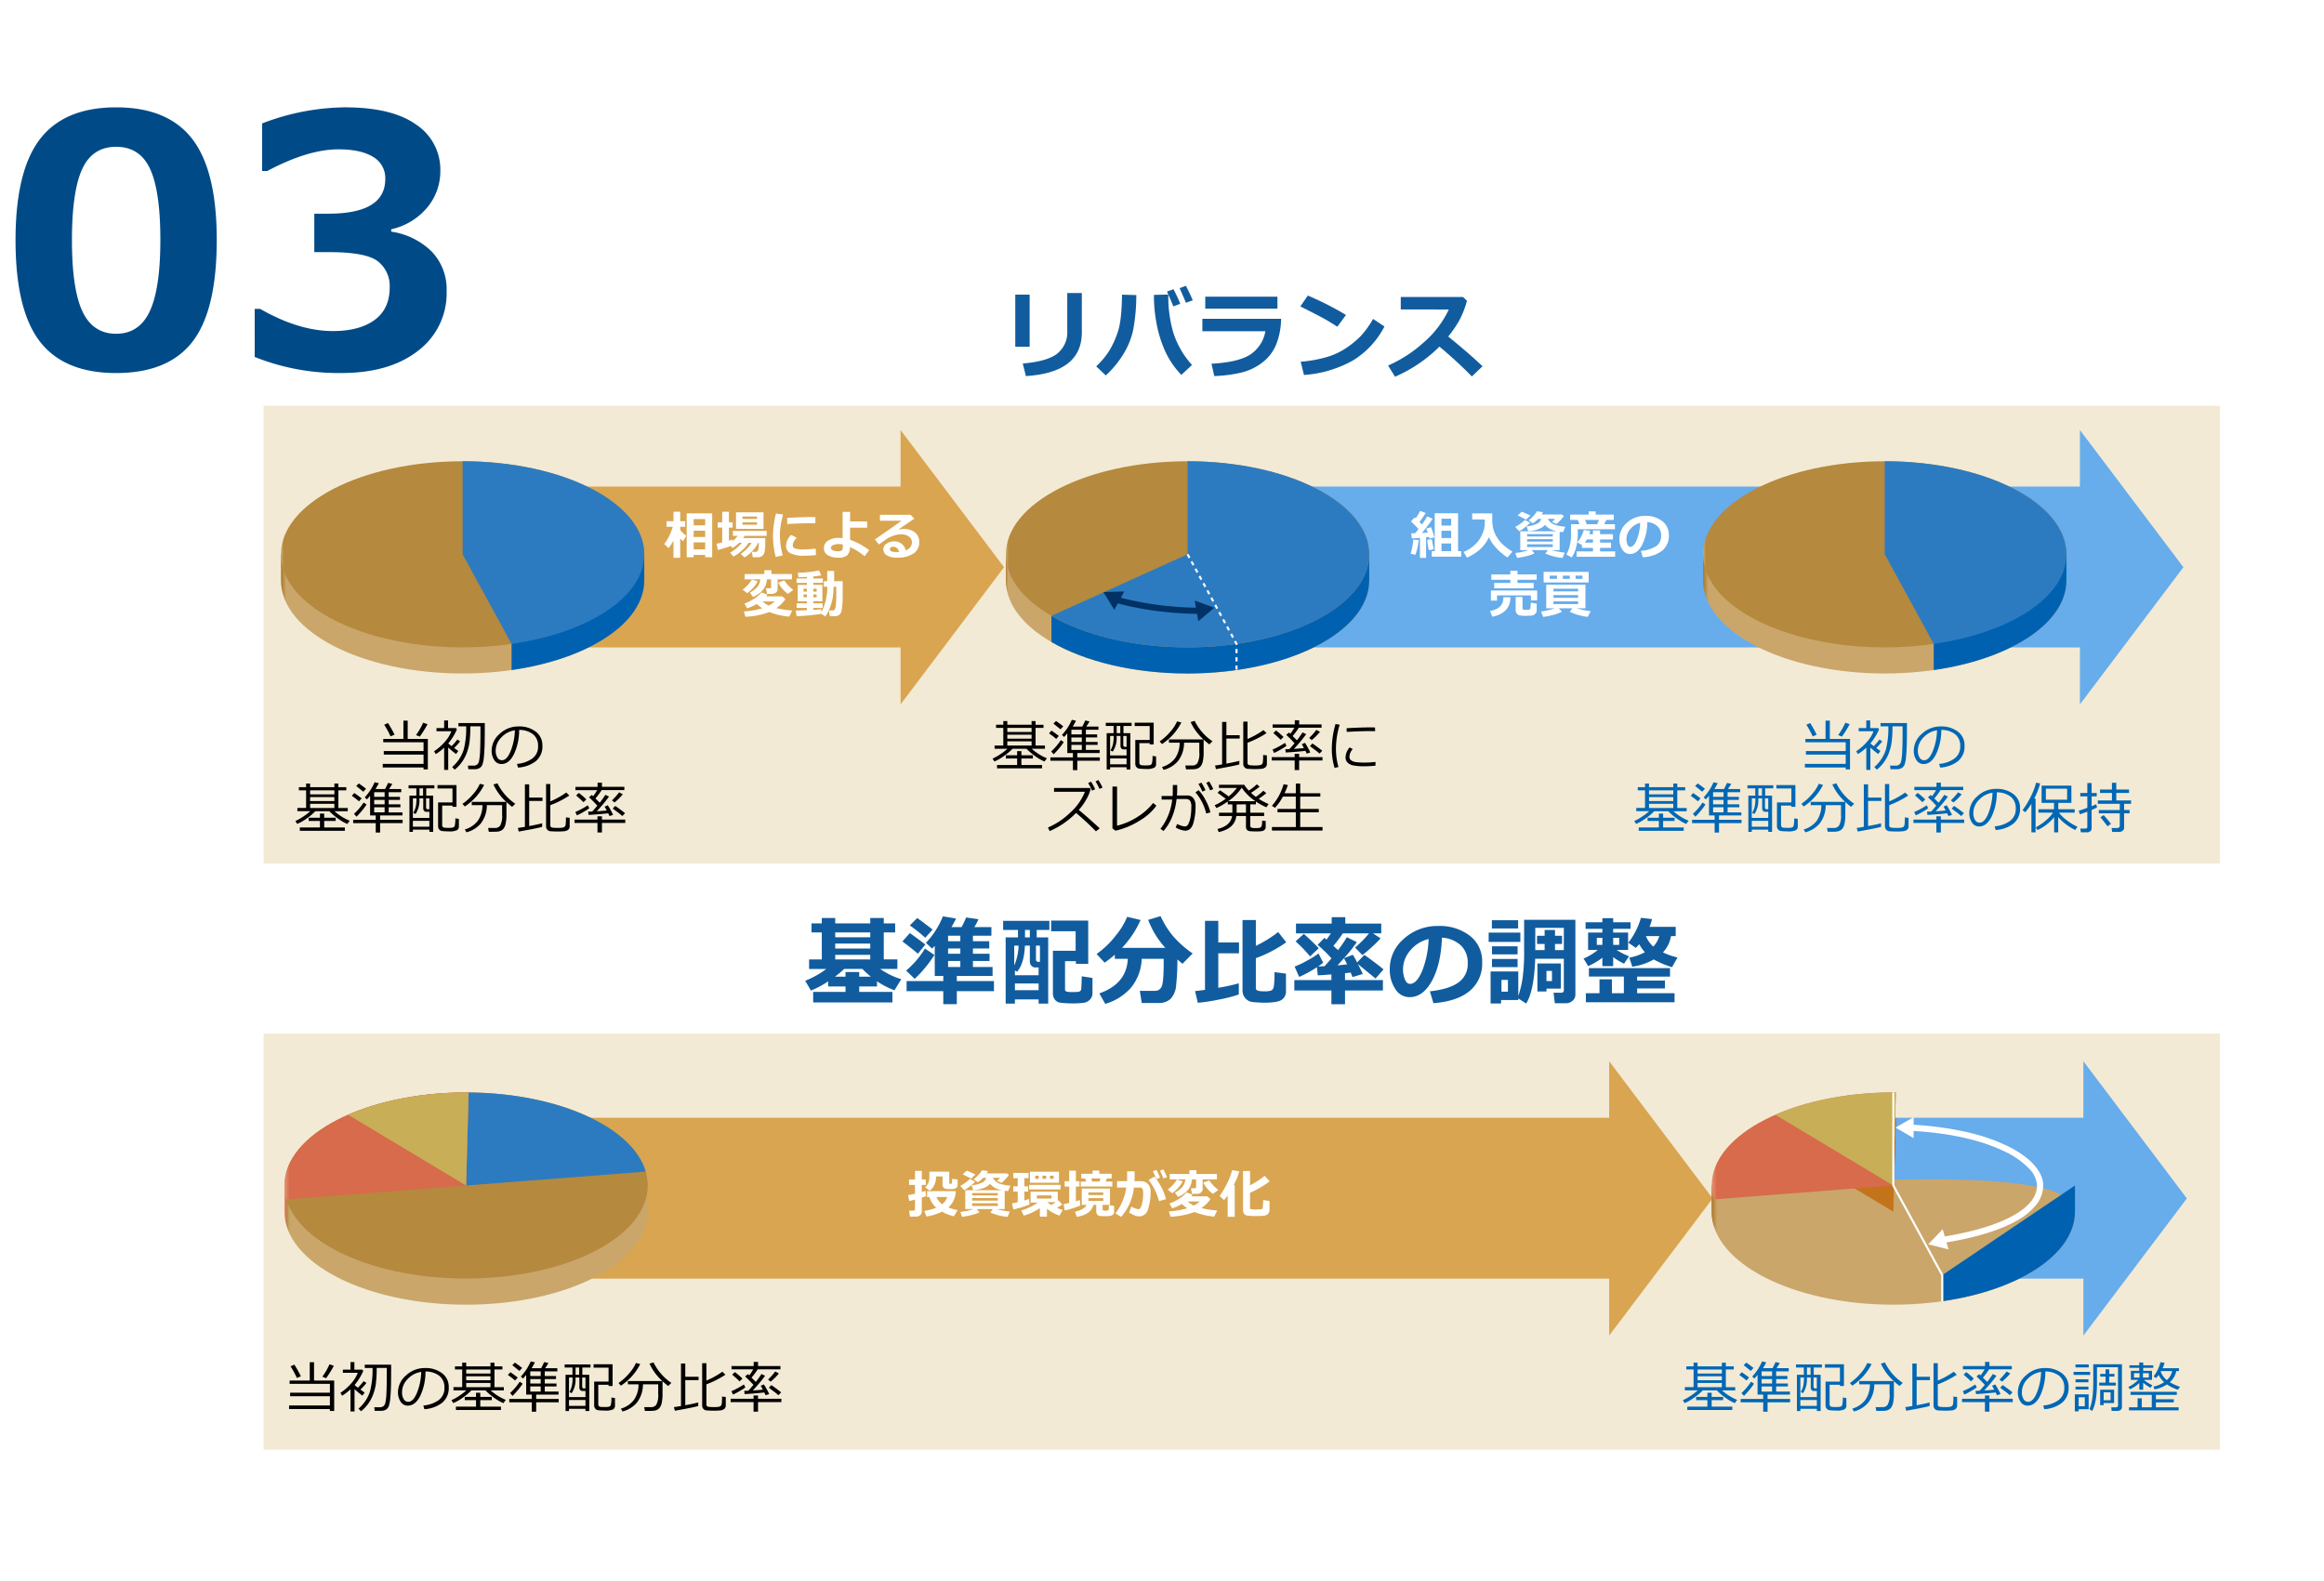 <svg xmlns="http://www.w3.org/2000/svg" xmlns:xlink="http://www.w3.org/1999/xlink" width="670" height="456" viewBox="0 0 670 456">
  <defs>
    <filter id="パス_1246" x="41" y="-5" width="634" height="466" filterUnits="userSpaceOnUse">
      <feOffset input="SourceAlpha"/>
      <feGaussianBlur stdDeviation="5" result="blur"/>
      <feFlood flood-opacity="0.302"/>
      <feComposite operator="in" in2="blur"/>
      <feComposite in="SourceGraphic"/>
    </filter>
    <clipPath id="clip-path">
      <path id="パス_823" data-name="パス 823" d="M0,18.581v7.54C0,40.937,23.449,52.948,52.371,52.948s52.371-12.011,52.371-26.827c0-7.474-19.3-9.326-42.134-9.326-22.43,0-48.277,1.786-62.608,1.786" transform="translate(0 -16.795)" fill="none" stroke="rgba(0,0,0,0)" stroke-width="1"/>
    </clipPath>
    <linearGradient id="linear-gradient" y1="1" x2="0.014" y2="1" gradientUnits="objectBoundingBox">
      <stop offset="0" stop-color="#ab7b2b"/>
      <stop offset="0.413" stop-color="#b88d46"/>
      <stop offset="1" stop-color="#caa66b"/>
    </linearGradient>
    <clipPath id="clip-path-2">
      <ellipse id="楕円形_37" data-name="楕円形 37" cx="52.371" cy="26.827" rx="52.371" ry="26.827" fill="none" stroke="rgba(0,0,0,0)" stroke-width="1"/>
    </clipPath>
    <linearGradient id="linear-gradient-2" y1="1.141" x2="0.014" y2="1.141" gradientUnits="objectBoundingBox">
      <stop offset="0" stop-color="#caa66b"/>
      <stop offset="0.5" stop-color="#b5893e"/>
      <stop offset="1" stop-color="#b5893e"/>
    </linearGradient>
    <clipPath id="clip-path-3">
      <path id="パス_824" data-name="パス 824" d="M44.59,43.826v7.541c22.067-3.158,38.259-13.523,38.259-25.834v-7.54Z" transform="translate(-44.59 -17.993)" fill="none" stroke="rgba(0,0,0,0)" stroke-width="1"/>
    </clipPath>
    <linearGradient id="linear-gradient-3" x1="-1.738" y1="1.03" x2="-1.699" y2="1.03" gradientUnits="objectBoundingBox">
      <stop offset="0" stop-color="#006db9"/>
      <stop offset="1" stop-color="#0061b1"/>
    </linearGradient>
    <clipPath id="clip-path-4">
      <path id="パス_825" data-name="パス 825" d="M35.125,0V26.827L49.237,52.66C71.3,49.5,87.5,39.138,87.5,26.827,87.5,12.011,64.05,0,35.125,0Z" transform="translate(-35.125 0)" fill="none" stroke="rgba(0,0,0,0)" stroke-width="1"/>
    </clipPath>
    <linearGradient id="linear-gradient-4" x1="-1" y1="1.162" x2="-0.972" y2="1.162" gradientUnits="objectBoundingBox">
      <stop offset="0" stop-color="#006db9"/>
      <stop offset="1" stop-color="#2c7bc1"/>
    </linearGradient>
    <linearGradient id="linear-gradient-5" y1="1" x2="0.014" y2="1" gradientUnits="objectBoundingBox">
      <stop offset="0" stop-color="#ab7b2b"/>
      <stop offset="0.115" stop-color="#b88d46"/>
      <stop offset="0.279" stop-color="#caa66b"/>
      <stop offset="1" stop-color="#caa66b"/>
    </linearGradient>
    <clipPath id="clip-path-6">
      <path id="パス_827" data-name="パス 827" d="M8.8,35.748v7.54C18.4,48.85,32.42,52.36,48.048,52.36c28.925,0,52.371-12.011,52.371-26.827v-7.54Z" transform="translate(-8.804 -17.993)" fill="none" stroke="rgba(0,0,0,0)" stroke-width="1"/>
    </clipPath>
    <linearGradient id="linear-gradient-6" x1="-0.143" y1="1" x2="-0.127" y2="1" xlink:href="#linear-gradient-3"/>
    <clipPath id="clip-path-8">
      <path id="パス_828" data-name="パス 828" d="M48.048,0V26.827L8.8,44.582c9.6,5.561,23.616,9.073,39.244,9.073,28.925,0,52.371-12.011,52.371-26.827S76.973,0,48.048,0Z" transform="translate(-8.804 0)" fill="none" stroke="rgba(0,0,0,0)" stroke-width="1"/>
    </clipPath>
    <linearGradient id="linear-gradient-8" x1="-0.143" y1="1.141" x2="-0.127" y2="1.141" xlink:href="#linear-gradient-4"/>
    <clipPath id="clip-path-9">
      <rect id="長方形_1085" data-name="長方形 1085" width="104.743" height="61.194" fill="none" stroke="rgba(0,0,0,0)" stroke-width="1"/>
    </clipPath>
    <clipPath id="clip-path-13">
      <path id="パス_835" data-name="パス 835" d="M35.126,0V26.827L49.238,52.66C71.3,49.5,87.5,39.138,87.5,26.827,87.5,12.011,64.051,0,35.126,0Z" transform="translate(-35.126 0)" fill="none" stroke="rgba(0,0,0,0)" stroke-width="1"/>
    </clipPath>
    <linearGradient id="linear-gradient-12" x1="-1" y1="1.162" x2="-0.972" y2="1.162" xlink:href="#linear-gradient-4"/>
    <clipPath id="clip-path-14">
      <path id="パス_802" data-name="パス 802" d="M0,24.339v7.541a14.205,14.205,0,0,0,.583,4l51.788-4L53.1,5.064C52.852,5.063,0,24.1,0,24.339" transform="translate(0 -5.064)" fill="none" stroke="rgba(0,0,0,0)" stroke-width="1"/>
    </clipPath>
    <linearGradient id="linear-gradient-13" y1="1.741" x2="0.028" y2="1.741" gradientUnits="objectBoundingBox">
      <stop offset="0" stop-color="#e39475"/>
      <stop offset="1" stop-color="#c63021"/>
    </linearGradient>
    <clipPath id="clip-path-15">
      <path id="パス_803" data-name="パス 803" d="M.391,22.543v7.541C4.163,43,25.911,52.91,52.179,52.91c28.924,0,52.369-12.01,52.369-26.826V18.543c-12.138,0-32.535-1.279-52.12-1.673Z" transform="translate(-0.391 -16.87)" fill="none" stroke="rgba(0,0,0,0)" stroke-width="1"/>
    </clipPath>
    <linearGradient id="linear-gradient-14" x1="-0.006" x2="0.009" xlink:href="#linear-gradient"/>
    <clipPath id="clip-path-16">
      <path id="パス_804" data-name="パス 804" d="M35.125,31.881l51.788-4C83.175,15.082,61.791,5.244,35.85,5.064Z" transform="translate(-35.125 -5.064)" fill="none" stroke="rgba(0,0,0,0)" stroke-width="1"/>
    </clipPath>
    <linearGradient id="linear-gradient-15" x1="-1.011" y1="2" x2="-0.982" y2="2" xlink:href="#linear-gradient-4"/>
    <clipPath id="clip-path-17">
      <path id="パス_805" data-name="パス 805" d="M12.321,11.489l34,20.4h0l.725-26.817c-.243,0-.482-.01-.725-.01-12.98,0-24.85,2.426-34,6.432" transform="translate(-12.321 -5.057)" fill="none" stroke="rgba(0,0,0,0)" stroke-width="1"/>
    </clipPath>
    <linearGradient id="linear-gradient-16" x1="-0.529" y1="2" x2="-0.486" y2="2" gradientUnits="objectBoundingBox">
      <stop offset="0" stop-color="#e3b37c"/>
      <stop offset="1" stop-color="#c3741b"/>
    </linearGradient>
    <clipPath id="clip-path-18">
      <path id="パス_806" data-name="パス 806" d="M0,26.826C0,41.642,23.447,53.652,52.371,53.652s52.369-12.01,52.369-26.826S81.294,0,52.371,0,0,12.01,0,26.826" fill="none" stroke="rgba(0,0,0,0)" stroke-width="1"/>
    </clipPath>
    <linearGradient id="linear-gradient-17" x1="0" y1="1.141" x2="0.014" y2="1.141" xlink:href="#linear-gradient-2"/>
    <clipPath id="clip-path-19">
      <path id="パス_807" data-name="パス 807" d="M35.125,26.823l51.788-4C83.175,10.024,61.791.186,35.85.006Z" transform="translate(-35.125 -0.006)" fill="none" stroke="rgba(0,0,0,0)" stroke-width="1"/>
    </clipPath>
    <linearGradient id="linear-gradient-18" x1="-1.011" y1="2.282" x2="-0.982" y2="2.282" xlink:href="#linear-gradient-4"/>
    <clipPath id="clip-path-20">
      <path id="パス_808" data-name="パス 808" d="M52.371,0C23.447,0,0,12.01,0,26.826a14.2,14.2,0,0,0,.583,4l51.788-4L53.1.009C52.852.008,52.614,0,52.371,0Z" transform="translate(0 0.001)" fill="none" stroke="rgba(0,0,0,0)" stroke-width="1"/>
    </clipPath>
    <linearGradient id="linear-gradient-19" y1="1.985" x2="0.028" y2="1.985" gradientUnits="objectBoundingBox">
      <stop offset="0" stop-color="#e39475"/>
      <stop offset="1" stop-color="#d76b4b"/>
    </linearGradient>
    <clipPath id="clip-path-21">
      <path id="パス_809" data-name="パス 809" d="M46.321,0c-12.98,0-24.85,2.426-34,6.432l34,20.4h0L47.046.009C46.8.008,46.564,0,46.321,0Z" transform="translate(-12.321 0.001)" fill="none" stroke="rgba(0,0,0,0)" stroke-width="1"/>
    </clipPath>
    <linearGradient id="linear-gradient-20" x1="-0.529" y1="2.281" x2="-0.486" y2="2.281" gradientUnits="objectBoundingBox">
      <stop offset="0" stop-color="#ddcb92"/>
      <stop offset="0.501" stop-color="#c8ae57"/>
      <stop offset="1" stop-color="#c8ae57"/>
    </linearGradient>
    <clipPath id="clip-path-23">
      <path id="パス_811" data-name="パス 811" d="M0,18.58v7.54C0,40.936,23.449,52.947,52.371,52.947s52.371-12.011,52.371-26.827c0-7.474-19.3-9.326-42.134-9.326C40.178,16.794,14.331,18.58,0,18.58" transform="translate(0 -16.794)" fill="none" stroke="rgba(0,0,0,0)" stroke-width="1"/>
    </clipPath>
    <clipPath id="clip-path-24">
      <path id="パス_812" data-name="パス 812" d="M44.59,43.825v7.541c22.067-3.158,38.259-13.523,38.259-25.834v-7.54Z" transform="translate(-44.59 -17.992)" fill="none" stroke="rgba(0,0,0,0)" stroke-width="1"/>
    </clipPath>
    <clipPath id="clip-path-25">
      <path id="パス_813" data-name="パス 813" d="M35.125,31.881l51.788-4C83.176,15.082,61.791,5.244,35.85,5.064Z" transform="translate(-35.125 -5.064)" fill="none" stroke="rgba(0,0,0,0)" stroke-width="1"/>
    </clipPath>
    <clipPath id="clip-path-26">
      <path id="パス_814" data-name="パス 814" d="M12.321,11.489l34,20.4.725-26.817c-.243,0-.482-.01-.725-.01-12.98,0-24.85,2.426-34,6.432" transform="translate(-12.321 -5.057)" fill="none" stroke="rgba(0,0,0,0)" stroke-width="1"/>
    </clipPath>
    <clipPath id="clip-path-27">
      <path id="パス_815" data-name="パス 815" d="M0,26.826C0,41.642,23.449,53.652,52.371,53.652s52.369-12.01,52.369-26.826S81.294,0,52.371,0,0,12.01,0,26.826" fill="none" stroke="rgba(0,0,0,0)" stroke-width="1"/>
    </clipPath>
    <clipPath id="clip-path-28">
      <path id="パス_816" data-name="パス 816" d="M52.371,0C23.449,0,0,12.01,0,26.826a14.2,14.2,0,0,0,.583,4l51.788-4L53.1.009C52.852.008,52.614,0,52.371,0Z" transform="translate(0 0.001)" fill="none" stroke="rgba(0,0,0,0)" stroke-width="1"/>
    </clipPath>
    <clipPath id="clip-path-29">
      <path id="パス_817" data-name="パス 817" d="M46.321,0c-12.98,0-24.85,2.426-34,6.432l34,20.4L47.046.009C46.8.008,46.564,0,46.321,0Z" transform="translate(-12.321 0.001)" fill="none" stroke="rgba(0,0,0,0)" stroke-width="1"/>
    </clipPath>
    <clipPath id="clip-path-30">
      <path id="パス_818" data-name="パス 818" d="M35.125,26.826,49.237,52.659C71.3,49.5,87.494,39.137,87.494,26.826,87.494,12.01,64.049,0,35.125,0Z" transform="translate(-35.125 0)" fill="none" stroke="rgba(0,0,0,0)" stroke-width="1"/>
    </clipPath>
    <clipPath id="clip-path-31">
      <rect id="長方形_1076" data-name="長方形 1076" width="104.743" height="61.193" fill="none" stroke="rgba(0,0,0,0)" stroke-width="1"/>
    </clipPath>
    <clipPath id="clip-_09_img">
      <rect width="670" height="456"/>
    </clipPath>
  </defs>
  <g id="_09_img" data-name="09_img" clip-path="url(#clip-_09_img)">
    <g transform="matrix(1, 0, 0, 1, 0, 0)" filter="url(#パス_1246)">
      <path id="パス_1246-2" data-name="パス 1246" d="M10,0H594a10,10,0,0,1,10,10V426a10,10,0,0,1-10,10H10A10,10,0,0,1,0,426V10A10,10,0,0,1,10,0Z" transform="translate(56 10)" fill="#fff"/>
    </g>
    <path id="パス_1247" data-name="パス 1247" d="M0,0H564V120H0Z" transform="translate(76 298)" fill="#f2ead4"/>
    <path id="パス_1254" data-name="パス 1254" d="M-70.656.289V-.742h11.766V-3.414H-70.359V-4.43h11.469V-6.977H-70.508v-.961H-64.7v-5.273h1.234v5.273h5.813V.844h-1.242V.289Zm10.672-8.9-1.078-.437A19.389,19.389,0,0,0-59-12.617l1.25.438A31.34,31.34,0,0,1-59.984-8.609Zm-8.422-.062a26.378,26.378,0,0,0-1.828-3.359l1.094-.477a32.77,32.77,0,0,1,1.883,3.344ZM-52.953.992v-6.4a14.888,14.888,0,0,1-2.414,1.844l-.492-.82A14.973,14.973,0,0,0-52.781-7.07a9.569,9.569,0,0,0,1.914-3.086h-4.289v-.914h2.2v-2.187h1.125v2.188h2.3l.258.375a16.273,16.273,0,0,1-2.508,4.047q.391.352.969.789a19.208,19.208,0,0,0,1.656-1.9l.8.523a19.145,19.145,0,0,1-1.727,1.906l1.2.867-.648.883q-1.312-1.008-2.258-1.867V.992Zm3.039-.07-.734-.75a10.969,10.969,0,0,0,3.316-4.957,24.357,24.357,0,0,0,.738-6.559v-.219h-2.25v-.945h7.609v.227q0,3.164-.039,5.449t-.219,4.016a8.972,8.972,0,0,1-.457,2.355,1.932,1.932,0,0,1-.812.93A2.866,2.866,0,0,1-44.109.8h-1.859l-.148-1.031h1.57A1.831,1.831,0,0,0-43.5-.5a1.8,1.8,0,0,0,.6-1.043,16.044,16.044,0,0,0,.313-2.973q.1-2.191.1-5.676v-1.375h-2.922a32.948,32.948,0,0,1-.254,4.715,14.44,14.44,0,0,1-.816,3.07A11.634,11.634,0,0,1-47.9-1.168,10.615,10.615,0,0,1-49.914.922Zm18.258-.6-.3-1.055A8.809,8.809,0,0,0-27.66-2.2a4.188,4.188,0,0,0,1.785-3.687,4.149,4.149,0,0,0-1.441-3.383,6.408,6.408,0,0,0-4.02-1.266,16.219,16.219,0,0,1-1.508,7.016Q-34.266-.7-36.406-.7A2.392,2.392,0,0,1-38.5-1.832a4.809,4.809,0,0,1-.762-2.754A6.43,6.43,0,0,1-36.945-9.4a7.8,7.8,0,0,1,5.477-2.137,7.8,7.8,0,0,1,4.906,1.488,4.857,4.857,0,0,1,1.93,4.066,5.412,5.412,0,0,1-1.945,4.492A9.138,9.138,0,0,1-31.656.32Zm-.906-10.75a6.65,6.65,0,0,0-3.9,2.051,5.437,5.437,0,0,0-1.633,3.855,3.69,3.69,0,0,0,.477,1.934,1.479,1.479,0,0,0,1.328.793q1.461,0,2.547-2.73A17.224,17.224,0,0,0-32.562-10.43Zm9.25,8.992-.539-.82A15.11,15.11,0,0,0-21.645-3.5a16.155,16.155,0,0,0,2.09-1.6h-3.711v-.93h2.516v-5.094h-2.086v-.9h2.086v-1.062h1.156v1.063H-12.6v-1.062h1.156v1.063h2.281v.9h-2.281v5.094h2.7v.93h-3.82A15.176,15.176,0,0,0-8.18-2.352l-.7.93a13.316,13.316,0,0,1-2.668-1.547,16.95,16.95,0,0,1-2.5-2.125h-4.047a16.443,16.443,0,0,1-2.5,2.1A13.272,13.272,0,0,1-23.312-1.437Zm3.719-9.68v1.172H-12.6v-1.172Zm0,1.961v1.141H-12.6V-9.156Zm0,1.922v1.211H-12.6V-7.234ZM-22.562.555V-.414h5.8V-2.289h-3.25v-.93h3.25v-1.2h1.227v1.2h3.313v.93h-3.312V-.414h5.953V.555ZM-.68,1.063V-1.656h-6.5v-.961h6.5V-3.875H-2.3v-5.7a10.94,10.94,0,0,1-.914,1.063l-.633-.57A15.308,15.308,0,0,0-.992-13.453l1.2.281q-.383.773-.945,1.68H2.023q.547-1.047.852-1.766l1.227.281q-.172.344-.937,1.484H6.68v.914H3.055v1.336H6.3v.883H3.055V-7.07H6.438v.844H3.055v1.469H7.023v.883H.578v1.258H7.07v.961H.578V1.063Zm-.445-11.641v1.336H1.883v-1.336Zm0,2.219V-7.07H1.883V-8.359Zm0,2.133v1.469H1.883V-6.227Zm-3.133-4.484L-6.3-12.359l.75-.75q1.484,1.047,2.078,1.547ZM-5.492-7.937a24.337,24.337,0,0,0-2.078-1.6l.7-.8Q-6-9.773-4.742-8.8Zm-.734,4.422-.719-.812A17.362,17.362,0,0,0-4.172-7.594l.844.57A17.822,17.822,0,0,1-4.676-5.215,20.221,20.221,0,0,1-6.227-3.516ZM17.3-7.633h4.148v-4.016H17.125v-.977h5.484v6.266H21.453v-.359H18.477v5.633a.74.74,0,0,0,.152.488.742.742,0,0,0,.441.242A7.1,7.1,0,0,0,20.219-.3a5.319,5.319,0,0,0,1.449-.117.816.816,0,0,0,.453-.562,8.692,8.692,0,0,0,.145-2.055l1.031.148v2.2A1.19,1.19,0,0,1,22.77.363a4.908,4.908,0,0,1-2.379.363q-.523,0-1.062-.031T18.441.621a1.218,1.218,0,0,1-.609-.246,1.308,1.308,0,0,1-.395-.492A1.575,1.575,0,0,1,17.3-.781ZM14.789.219h-4.75V.867H9.047V-9.594h1.992V-11.68H8.789v-.9h7.453v.9H13.891v2.086h1.992V.867H14.789ZM11.938-9.594h1.039V-11.68H11.938Zm-1.9,6.43h4.75V-4.922h-.945a.732.732,0,0,1-.566-.285,1.011,1.011,0,0,1-.246-.684V-8.8H11.922v.211A7.12,7.12,0,0,1,10.813-4.3l-.672-.312a6.184,6.184,0,0,0,.719-1.8A9.884,9.884,0,0,0,11.07-8.57V-8.8H10.039Zm4.75-2.492V-8.8h-.945V-6.2q0,.539.508.539ZM10.039-.617h4.75v-1.7h-4.75ZM25.477.984,25,.172a7.3,7.3,0,0,0,3.746-2.5,7.762,7.762,0,0,0,1.34-4.516H27.008v-.945h9.945a15.384,15.384,0,0,1-3.7-5.016l1.156-.344a15.293,15.293,0,0,0,5.141,5.9l-.914.891q-.883-.7-1.633-1.383v3.625A12.182,12.182,0,0,1,36.8-1.641,3.9,3.9,0,0,1,36.258-.2a2.216,2.216,0,0,1-.789.684,2.769,2.769,0,0,1-.961.289q-.5.055-1.961.055h-.625l-.2-1.094h2.055a1.717,1.717,0,0,0,1.434-.711A5.823,5.823,0,0,0,35.758-4.1V-6.844H31.352a8.525,8.525,0,0,1-1.738,5.281A8.078,8.078,0,0,1,25.477.984ZM25-6.453l-.672-.766a15.4,15.4,0,0,0,2.957-2.668A11.432,11.432,0,0,0,29.344-13l1.234.313A16.2,16.2,0,0,1,25-6.453ZM48.43-12.93h1.227v5.008a23.694,23.694,0,0,0,4.6-2.562l.875.867a27.137,27.137,0,0,1-5.477,2.781V-1q0,.594.758.66t1.438.066A9.184,9.184,0,0,0,53.016-.34a1.537,1.537,0,0,0,.734-.238,1.03,1.03,0,0,0,.313-.617,14.025,14.025,0,0,0,.094-2.125l1.078.133v2.43a1.25,1.25,0,0,1-.41.992,2.082,2.082,0,0,1-1.176.441,17.387,17.387,0,0,1-1.82.082q-.609,0-1.211-.027T49.68.68a1.3,1.3,0,0,1-.633-.219,1.335,1.335,0,0,1-.457-.5,1.524,1.524,0,0,1-.16-.719ZM40.563.773,40.289-.266q.773-.1,2.039-.32v-12.25h1.234v3.82H47.4v.961H43.563V-.812Q46.2-1.3,47.3-1.625V-.594Q46.344-.258,40.563.773Zm20.109-4.8-.117-.93L61.727-5q.656-.68,1.484-1.687Q62.227-7.8,60.82-9.109l.781-.672a5.276,5.276,0,0,1,.4.359,16.726,16.726,0,0,0,1.164-1.75H56.9v-.945h6.383v-1.2h1.258v1.2H71v.945H64.438a18.412,18.412,0,0,1-1.773,2.4L63.9-7.539a26.793,26.793,0,0,0,1.617-2.273l1.063.5A42.678,42.678,0,0,1,63.031-5.07q1.734-.1,2.891-.234-.344-.648-.617-1.117l.914-.391a23.63,23.63,0,0,1,1.539,2.773L66.727-3.7q-.086-.2-.391-.8Q64.148-4.227,60.672-4.023Zm7.492-3.586-.734-.609a17.466,17.466,0,0,0,2.07-2.328l1.047.586A16.987,16.987,0,0,1,68.164-7.609Zm-8.945-.07q-.578-.609-2.125-1.953l.773-.734a21.1,21.1,0,0,1,2.172,1.875ZM57.313-3.891l-.445-.977A21.859,21.859,0,0,0,60.461-6.8l.422.852a14.433,14.433,0,0,1-1.648,1.051A18.519,18.519,0,0,1,57.313-3.891ZM70.4-3.7A11.289,11.289,0,0,0,69.063-4.8L67.656-5.867l.7-.75q.383.227,1.395.973T71.2-4.523ZM63.25,1.039V-1.719H56.641V-2.68H63.25v-.953h1.289v.953h6.727v.961H64.539V1.039Z" transform="translate(154 406)"/>
    <path id="パス_1248" data-name="パス 1248" d="M-71.312-1.437l-.539-.82A15.11,15.11,0,0,0-69.645-3.5a16.155,16.155,0,0,0,2.09-1.6h-3.711v-.93h2.516v-5.094h-2.086v-.9h2.086v-1.062h1.156v1.063H-60.6v-1.062h1.156v1.063h2.281v.9h-2.281v5.094h2.7v.93h-3.82A15.176,15.176,0,0,0-56.18-2.352l-.7.93a13.316,13.316,0,0,1-2.668-1.547,16.95,16.95,0,0,1-2.5-2.125h-4.047a16.443,16.443,0,0,1-2.5,2.1A13.272,13.272,0,0,1-71.312-1.437Zm3.719-9.68v1.172H-60.6v-1.172Zm0,1.961v1.141H-60.6V-9.156Zm0,1.922v1.211H-60.6V-7.234ZM-70.562.555V-.414h5.8V-2.289h-3.25v-.93h3.25v-1.2h1.227v1.2h3.313v.93h-3.312V-.414h5.953V.555Zm21.883.508V-1.656h-6.5v-.961h6.5V-3.875H-50.3v-5.7a10.94,10.94,0,0,1-.914,1.063l-.633-.57a15.308,15.308,0,0,0,2.852-4.375l1.2.281q-.383.773-.945,1.68h2.766q.547-1.047.852-1.766l1.227.281q-.172.344-.937,1.484h3.516v.914h-3.625v1.336h3.25v.883h-3.25V-7.07h3.383v.844h-3.383v1.469h3.969v.883h-6.445v1.258h6.492v.961h-6.492V1.063Zm-.445-11.641v1.336h3.008v-1.336Zm0,2.219V-7.07h3.008V-8.359Zm0,2.133v1.469h3.008V-6.227Zm-3.133-4.484L-54.3-12.359l.75-.75q1.484,1.047,2.078,1.547Zm-1.234,2.773a24.337,24.337,0,0,0-2.078-1.6l.7-.8Q-54-9.773-52.742-8.8Zm-.734,4.422-.719-.812a17.362,17.362,0,0,0,2.773-3.266l.844.57a17.822,17.822,0,0,1-1.348,1.809A20.221,20.221,0,0,1-54.227-3.516ZM-30.7-7.633h4.148v-4.016h-4.328v-.977h5.484v6.266h-1.156v-.359h-2.977v5.633a.74.74,0,0,0,.152.488.742.742,0,0,0,.441.242A7.1,7.1,0,0,0-27.781-.3a5.319,5.319,0,0,0,1.449-.117.816.816,0,0,0,.453-.562,8.692,8.692,0,0,0,.145-2.055l1.031.148v2.2A1.19,1.19,0,0,1-25.23.363a4.908,4.908,0,0,1-2.379.363q-.523,0-1.062-.031t-.887-.074a1.218,1.218,0,0,1-.609-.246,1.308,1.308,0,0,1-.395-.492A1.575,1.575,0,0,1-30.7-.781ZM-33.211.219h-4.75V.867h-.992V-9.594h1.992V-11.68h-2.25v-.9h7.453v.9h-2.352v2.086h1.992V.867h-1.094Zm-2.852-9.812h1.039V-11.68h-1.039Zm-1.9,6.43h4.75V-4.922h-.945a.732.732,0,0,1-.566-.285,1.011,1.011,0,0,1-.246-.684V-8.8h-1.109v.211A7.12,7.12,0,0,1-37.187-4.3l-.672-.312a6.184,6.184,0,0,0,.719-1.8A9.884,9.884,0,0,0-36.93-8.57V-8.8h-1.031Zm4.75-2.492V-8.8h-.945V-6.2q0,.539.508.539Zm-4.75,5.039h4.75v-1.7h-4.75Zm15.438,1.6L-23,.172a7.3,7.3,0,0,0,3.746-2.5,7.762,7.762,0,0,0,1.34-4.516h-3.078v-.945h9.945a15.384,15.384,0,0,1-3.7-5.016l1.156-.344a15.293,15.293,0,0,0,5.141,5.9l-.914.891q-.883-.7-1.633-1.383v3.625A12.182,12.182,0,0,1-11.2-1.641,3.9,3.9,0,0,1-11.742-.2a2.216,2.216,0,0,1-.789.684,2.769,2.769,0,0,1-.961.289q-.5.055-1.961.055h-.625l-.2-1.094h2.055a1.717,1.717,0,0,0,1.434-.711A5.823,5.823,0,0,0-12.242-4.1V-6.844h-4.406a8.525,8.525,0,0,1-1.738,5.281A8.078,8.078,0,0,1-22.523.984ZM-23-6.453l-.672-.766a15.4,15.4,0,0,0,2.957-2.668A11.432,11.432,0,0,0-18.656-13l1.234.313A16.2,16.2,0,0,1-23-6.453ZM.43-12.93H1.656v5.008a23.694,23.694,0,0,0,4.6-2.562l.875.867A27.137,27.137,0,0,1,1.656-6.836V-1q0,.594.758.66t1.438.066A9.184,9.184,0,0,0,5.016-.34,1.537,1.537,0,0,0,5.75-.578,1.03,1.03,0,0,0,6.063-1.2,14.026,14.026,0,0,0,6.156-3.32l1.078.133v2.43a1.25,1.25,0,0,1-.41.992A2.082,2.082,0,0,1,5.648.676a17.387,17.387,0,0,1-1.82.082Q3.219.758,2.617.73T1.68.68A1.3,1.3,0,0,1,1.047.461a1.335,1.335,0,0,1-.457-.5A1.524,1.524,0,0,1,.43-.758ZM-7.437.773-7.711-.266q.773-.1,2.039-.32v-12.25h1.234v3.82H-.6v.961H-4.437V-.812Q-1.8-1.3-.7-1.625V-.594Q-1.656-.258-7.437.773Zm20.109-4.8-.117-.93L13.727-5q.656-.68,1.484-1.687Q14.227-7.8,12.82-9.109l.781-.672a5.276,5.276,0,0,1,.4.359,16.726,16.726,0,0,0,1.164-1.75H8.9v-.945h6.383v-1.2h1.258v1.2H23v.945H16.438a18.412,18.412,0,0,1-1.773,2.4L15.9-7.539a26.792,26.792,0,0,0,1.617-2.273l1.063.5A42.678,42.678,0,0,1,15.031-5.07q1.734-.1,2.891-.234-.344-.648-.617-1.117l.914-.391a23.63,23.63,0,0,1,1.539,2.773L18.727-3.7q-.086-.2-.391-.8Q16.148-4.227,12.672-4.023Zm7.492-3.586-.734-.609a17.467,17.467,0,0,0,2.07-2.328l1.047.586A16.987,16.987,0,0,1,20.164-7.609Zm-8.945-.07q-.578-.609-2.125-1.953l.773-.734a21.1,21.1,0,0,1,2.172,1.875ZM9.313-3.891l-.445-.977A21.859,21.859,0,0,0,12.461-6.8l.422.852a14.433,14.433,0,0,1-1.648,1.051A18.519,18.519,0,0,1,9.313-3.891ZM22.4-3.7A11.289,11.289,0,0,0,21.063-4.8L19.656-5.867l.7-.75q.383.227,1.395.973T23.2-4.523ZM15.25,1.039V-1.719H8.641V-2.68H15.25v-.953h1.289v.953h6.727v.961H16.539V1.039ZM32.344.32l-.3-1.055A8.809,8.809,0,0,0,36.34-2.2a4.188,4.188,0,0,0,1.785-3.687,4.149,4.149,0,0,0-1.441-3.383,6.408,6.408,0,0,0-4.02-1.266,16.219,16.219,0,0,1-1.508,7.016Q29.734-.7,27.594-.7A2.392,2.392,0,0,1,25.5-1.832a4.809,4.809,0,0,1-.762-2.754A6.43,6.43,0,0,1,27.055-9.4a7.8,7.8,0,0,1,5.477-2.137,7.8,7.8,0,0,1,4.906,1.488,4.857,4.857,0,0,1,1.93,4.066,5.412,5.412,0,0,1-1.945,4.492A9.138,9.138,0,0,1,32.344.32Zm-.906-10.75a6.65,6.65,0,0,0-3.9,2.051,5.437,5.437,0,0,0-1.633,3.855,3.69,3.69,0,0,0,.477,1.934,1.479,1.479,0,0,0,1.328.793q1.461,0,2.547-2.73A17.224,17.224,0,0,0,31.438-10.43Zm22,11.25H51.789L51.664-.211H52.93q.687,0,.688-.539V-11.766h-6.07V-7.32q0,5.688-1.406,8.172L45.375.266q1.109-2.219,1.109-7.75v-5.141h8.258V-.289a1,1,0,0,1-.359.809A1.424,1.424,0,0,1,53.438.82ZM41.359-11.727v-.852h3.82v.852Zm6.828,5.234V-7.32h1.828V-9.07H48.492v-.781h1.523v-1.32h1.07v1.32h1.508v.781H51.086v1.75h1.9v.828ZM40.8-9.562v-.875h4.781v.875Zm.57,2.125v-.852h3.711v.852Zm0,2.1V-6.18h3.711v.844Zm8.1,3.891v.6h-1V-5.281h4.016v3.836Zm0-.8h2.008V-4.531H49.477ZM42.273.344V.953H41.164v-4.9h3.984V.344Zm1.766-3.453H42.273V-.516h1.766Zm26.367-7.555a5.673,5.673,0,0,1-1.859,3.211,14.276,14.276,0,0,0,2.945,1.328l-.625.852A12.979,12.979,0,0,1,67.727-6.82a10.018,10.018,0,0,1-3.562,1.445l-.344-.8A9.134,9.134,0,0,0,66.93-7.453,7.155,7.155,0,0,1,65.3-9.547a9.836,9.836,0,0,1-.687.891l-.75-.453a11.38,11.38,0,0,0,1.992-4.117l1.172.164a7.466,7.466,0,0,1-.562,1.57H71.18v.828Zm-2.719,2.6a4.543,4.543,0,0,0,1.531-2.6H66.031l-.1.172A5.642,5.642,0,0,0,67.688-8.062ZM57.063-5.422l-.469-.656a10.476,10.476,0,0,0,2.875-2.055H57.328v-2.594h2.414v-.867H56.914v-.734h2.828v-.8h1.141v.8h2.906v.734H60.883v.867h2.531v2.594H61.055a11.541,11.541,0,0,0,2.453,1.539L63-5.844a12.624,12.624,0,0,1-2.133-1.445v2H59.758V-7.227A9.506,9.506,0,0,1,57.063-5.422ZM62.5-10.055H60.8v1.273h1.7Zm-2.68,0h-1.6v1.273h1.6ZM59.266-.219V-2.8h1.2V-.219h2.883V-3.8H57.227v-.883H70.563V-3.8H64.539v1.273H69.7v.883H64.539v1.43H71.1V.664H56.766V-.219Z" transform="translate(557 406)" fill="#0067b5"/>
    <path id="パス_1264" data-name="パス 1264" d="M-101.514,1.563q-14.99,0-22-9.106t-7.007-29.224q0-19.922,7.031-29.1t21.973-9.18q14.941,0,21.973,9.155t7.031,29.077q0,20.264-6.982,29.321T-101.514,1.563Zm0-65.234q-6.836,0-9.79,6.421t-2.954,20.532q0,14.063,3.027,20.508t9.717,6.445q6.689,0,9.717-6.543t3.027-20.508q0-14.062-2.954-20.459T-101.514-63.672Zm39.941,60.6V-16.943h1.563q11.182,6.4,20.947,6.4,7.715,0,12.061-3.2t4.346-9.351A9.03,9.03,0,0,0-26.05-30.64Q-29.443-33.3-40.088-33.3h-4.3V-44.385h4.053q16.406,0,16.406-10.01a7.034,7.034,0,0,0-3.516-6.372q-3.516-2.173-10.01-2.173-8.74,0-20.508,6.25h-1.465V-70.41a68.046,68.046,0,0,1,23.877-4.639q13.574,0,20.532,4.98A15.508,15.508,0,0,1-8.057-56.836a16.277,16.277,0,0,1-3.857,10.767,18.755,18.755,0,0,1-10.3,6.177v.684a20.886,20.886,0,0,1,11.67,5.737,15.669,15.669,0,0,1,4.3,11.4,20.752,20.752,0,0,1-8.2,17.188q-8.2,6.445-22.217,6.445A65.108,65.108,0,0,1-61.572-3.076Z" transform="translate(135 106)" fill="#004b87"/>
    <path id="パス_1253" data-name="パス 1253" d="M0,0H564V132H0Z" transform="translate(76 117)" fill="#f2ead4"/>
    <path id="パス_1260" data-name="パス 1260" d="M0,0H120V46.381H0Z" transform="translate(139.965 140.297)" fill="#d9a550"/>
    <path id="パス_1258" data-name="パス 1258" d="M39.553,0,79.105,29.833H0Z" transform="translate(289.465 124) rotate(90)" fill="#d9a550"/>
    <path id="パス_1261" data-name="パス 1261" d="M0,0H276V46.381H0Z" transform="translate(323.965 140.297)" fill="#67aceb"/>
    <path id="パス_1259" data-name="パス 1259" d="M39.553,0,79.105,29.833H0Z" transform="translate(629.465 124) rotate(90)" fill="#67aceb"/>
    <g id="グループ_515" data-name="グループ 515" transform="translate(81 158.042)">
      <g id="グループ_514" data-name="グループ 514" clip-path="url(#clip-path)">
        <rect id="長方形_1077" data-name="長方形 1077" width="104.742" height="36.153" transform="translate(0 -0.001)" fill="url(#linear-gradient)"/>
        <path id="長方形_1077_-_アウトライン" data-name="長方形 1077 - アウトライン" d="M-.5-.5H105.242V36.653H-.5ZM104.242.5H.5V35.653H104.242Z" transform="translate(0 -0.001)" fill="rgba(0,0,0,0)"/>
      </g>
    </g>
    <g id="グループ_517" data-name="グループ 517" transform="translate(81.001 133)">
      <g id="グループ_516" data-name="グループ 516" clip-path="url(#clip-path-2)">
        <rect id="長方形_1078" data-name="長方形 1078" width="104.742" height="53.655" transform="translate(0 0)" fill="url(#linear-gradient-2)"/>
        <path id="長方形_1078_-_アウトライン" data-name="長方形 1078 - アウトライン" d="M-.5-.5H105.242V54.155H-.5ZM104.242.5H.5V53.155H104.242Z" transform="translate(0 0)" fill="rgba(0,0,0,0)"/>
      </g>
    </g>
    <g id="グループ_519" data-name="グループ 519" transform="translate(147.483 159.828)">
      <g id="グループ_518" data-name="グループ 518" clip-path="url(#clip-path-3)">
        <rect id="長方形_1079" data-name="長方形 1079" width="38.259" height="33.374" transform="translate(0 -0.001)" fill="url(#linear-gradient-3)"/>
        <path id="長方形_1079_-_アウトライン" data-name="長方形 1079 - アウトライン" d="M-.5-.5H38.759V33.874H-.5ZM37.759.5H.5V32.874H37.759Z" transform="translate(0 -0.001)" fill="rgba(0,0,0,0)"/>
      </g>
    </g>
    <g id="グループ_521" data-name="グループ 521" transform="translate(133.371 133)">
      <g id="グループ_520" data-name="グループ 520" clip-path="url(#clip-path-4)">
        <rect id="長方形_1080" data-name="長方形 1080" width="52.371" height="52.66" transform="translate(0 -0.001)" fill="url(#linear-gradient-4)"/>
        <path id="長方形_1080_-_アウトライン" data-name="長方形 1080 - アウトライン" d="M-.5-.5H52.871V53.16H-.5ZM51.871.5H.5V52.16H51.871Z" transform="translate(0 -0.001)" fill="rgba(0,0,0,0)"/>
      </g>
    </g>
    <g id="グループ_524" data-name="グループ 524" transform="translate(290 158.042)">
      <g id="グループ_523" data-name="グループ 523" clip-path="url(#clip-path)">
        <rect id="長方形_1081" data-name="長方形 1081" width="104.742" height="36.153" transform="translate(0 -0.001)" fill="url(#linear-gradient-5)"/>
        <path id="長方形_1081_-_アウトライン" data-name="長方形 1081 - アウトライン" d="M-.5-.5H105.242V36.653H-.5ZM104.242.5H.5V35.653H104.242Z" transform="translate(0 -0.001)" fill="rgba(0,0,0,0)"/>
      </g>
    </g>
    <g id="グループ_526" data-name="グループ 526" transform="translate(303.127 159.828)">
      <g id="グループ_525" data-name="グループ 525" clip-path="url(#clip-path-6)">
        <rect id="長方形_1082" data-name="長方形 1082" width="91.615" height="34.367" transform="translate(0 -0.001)" fill="url(#linear-gradient-6)"/>
        <path id="長方形_1082_-_アウトライン" data-name="長方形 1082 - アウトライン" d="M-.5-.5H92.115V34.867H-.5ZM91.115.5H.5V33.867H91.115Z" transform="translate(0 -0.001)" fill="rgba(0,0,0,0)"/>
      </g>
    </g>
    <g id="グループ_528" data-name="グループ 528" transform="translate(290 133)">
      <g id="グループ_527" data-name="グループ 527" clip-path="url(#clip-path-2)">
        <rect id="長方形_1083" data-name="長方形 1083" width="104.742" height="53.655" transform="translate(0 0)" fill="url(#linear-gradient-2)"/>
        <path id="長方形_1083_-_アウトライン" data-name="長方形 1083 - アウトライン" d="M-.5-.5H105.242V54.155H-.5ZM104.242.5H.5V53.155H104.242Z" transform="translate(0 0)" fill="rgba(0,0,0,0)"/>
      </g>
    </g>
    <g id="グループ_530" data-name="グループ 530" transform="translate(303.127 133.001)">
      <g id="グループ_529" data-name="グループ 529" clip-path="url(#clip-path-8)">
        <rect id="長方形_1084" data-name="長方形 1084" width="91.615" height="53.655" transform="translate(0 -0.001)" fill="url(#linear-gradient-8)"/>
        <path id="長方形_1084_-_アウトライン" data-name="長方形 1084 - アウトライン" d="M-.5-.5H92.115V54.155H-.5ZM91.115.5H.5V53.155H91.115Z" transform="translate(0 -0.001)" fill="rgba(0,0,0,0)"/>
      </g>
    </g>
    <g id="グループ_532" data-name="グループ 532" transform="translate(290 133)">
      <g id="グループ_531" data-name="グループ 531" clip-path="url(#clip-path-9)">
        <path id="パス_829" data-name="パス 829" d="M46.258,30.91a101.238,101.238,0,0,1-13.407-.88A87.144,87.144,0,0,1,20.7,27.536l.487-1.716a93.26,93.26,0,0,0,25.071,3.306Z" transform="translate(10.283 13.099)" fill="#003265"/>
        <path id="パス_830" data-name="パス 830" d="M49.535,51.248h-.6V50.059h.6Zm0-2.378h-.6V47.681h.6Zm0-2.378h-.6V45.3h.6Zm0-2.378h-.6V43.9l-.4-.723.522-.285.468.857Zm-1.56-1.98-.57-1.043.522-.285.57,1.043Zm-1.14-2.087L46.265,39l.522-.285.57,1.043Zm-1.14-2.087-.57-1.043.522-.285.57,1.043Zm-1.14-2.087-.57-1.043.522-.285.57,1.043Zm-1.14-2.087-.57-1.043.522-.285.57,1.043ZM42.275,31.7l-.57-1.043.522-.285.57,1.043Zm-1.14-2.087-.57-1.043.522-.285.57,1.043Zm-1.14-2.087-.57-1.043.522-.285.57,1.043Zm-1.14-2.087-.57-1.043.522-.285.57,1.043Zm-1.14-2.087-.57-1.043.522-.285.57,1.043Zm-1.14-2.087L36,20.222l.522-.285.57,1.043Zm-1.14-2.087-.57-1.043.522-.285.57,1.043Z" transform="translate(17.246 8.835)" fill="#fff"/>
        <path id="パス_831" data-name="パス 831" d="M18.842,25.351l3.164,5.138,2.869-5.309Z" transform="translate(9.251 12.363)" fill="#003265"/>
        <path id="パス_831_-_アウトライン" data-name="パス 831 - アウトライン" d="M25.726,24.655l-3.692,6.833-4.072-6.613Zm-3.749,4.834L24.023,25.7l-4.3.122Z" transform="translate(9.251 12.363)" fill="rgba(0,0,0,0)"/>
        <path id="パス_832" data-name="パス 832" d="M36.5,26.941l1.053,5.942L42.172,29Z" transform="translate(17.921 13.228)" fill="#003265"/>
        <path id="パス_832_-_アウトライン" data-name="パス 832 - アウトライン" d="M35.857,26.176l7.3,2.65-5.945,5Zm5.33,3-4.044-1.468.75,4.236Z" transform="translate(17.921 13.228)" fill="rgba(0,0,0,0)"/>
      </g>
    </g>
    <g id="グループ_535" data-name="グループ 535" transform="translate(491 158.042)">
      <g id="グループ_534" data-name="グループ 534" clip-path="url(#clip-path)">
        <rect id="長方形_1086" data-name="長方形 1086" width="104.742" height="36.153" transform="translate(0 -0.001)" fill="url(#linear-gradient)"/>
        <path id="長方形_1086_-_アウトライン" data-name="長方形 1086 - アウトライン" d="M-.5-.5H105.242V36.653H-.5ZM104.242.5H.5V35.653H104.242Z" transform="translate(0 -0.001)" fill="rgba(0,0,0,0)"/>
      </g>
    </g>
    <g id="グループ_537" data-name="グループ 537" transform="translate(491.001 133)">
      <g id="グループ_536" data-name="グループ 536" clip-path="url(#clip-path-2)">
        <rect id="長方形_1087" data-name="長方形 1087" width="104.742" height="53.655" transform="translate(0 0)" fill="url(#linear-gradient-2)"/>
        <path id="長方形_1087_-_アウトライン" data-name="長方形 1087 - アウトライン" d="M-.5-.5H105.242V54.155H-.5ZM104.242.5H.5V53.155H104.242Z" transform="translate(0 0)" fill="rgba(0,0,0,0)"/>
      </g>
    </g>
    <g id="グループ_539" data-name="グループ 539" transform="translate(557.483 159.828)">
      <g id="グループ_538" data-name="グループ 538" clip-path="url(#clip-path-3)">
        <rect id="長方形_1088" data-name="長方形 1088" width="38.259" height="33.374" transform="translate(0 -0.001)" fill="url(#linear-gradient-3)"/>
        <path id="長方形_1088_-_アウトライン" data-name="長方形 1088 - アウトライン" d="M-.5-.5H38.759V33.874H-.5ZM37.759.5H.5V32.874H37.759Z" transform="translate(0 -0.001)" fill="rgba(0,0,0,0)"/>
      </g>
    </g>
    <g id="グループ_541" data-name="グループ 541" transform="translate(543.372 133.001)">
      <g id="グループ_540" data-name="グループ 540" clip-path="url(#clip-path-13)">
        <rect id="長方形_1089" data-name="長方形 1089" width="52.371" height="52.66" transform="translate(0 -0.001)" fill="url(#linear-gradient-12)"/>
        <path id="長方形_1089_-_アウトライン" data-name="長方形 1089 - アウトライン" d="M-.5-.5H52.871V53.16H-.5ZM51.871.5H.5V52.16H51.871Z" transform="translate(0 -0.001)" fill="rgba(0,0,0,0)"/>
      </g>
    </g>
    <path id="パス_1262" data-name="パス 1262" d="M-34.8-4.109a15.648,15.648,0,0,1-1.414,2.161l-1.245-1.187a13.272,13.272,0,0,0,1.4-2.3A16.508,16.508,0,0,0-35-8.115h-1.816V-9.7H-34.8v-2.754h1.934V-9.7h1.436v1.589h-1.436V-7.2A7.764,7.764,0,0,0-31.1-5.515l-.945,1.575q-.476-.447-.82-.8V.828H-34.8ZM-25.664.015h-3.318V.681h-2.007V-11.982h7.346V.681h-2.021Zm0-8.547v-1.8h-3.318v1.8Zm-3.318,3.362h3.318v-1.8h-3.318Zm0,3.582h3.318V-3.611h-3.318Zm10.708-.981q-1.267.476-3.743,1.15l-.366-1.816q.769-.146,1.626-.352V-7.874h-1.3V-9.4h1.3v-3.04h1.934V-9.4h1.077v1.531h-1.077v3.765q.637-.19,1.106-.344l.029.476A11.205,11.205,0,0,0-16.3-5.486h-1.384V-6.914h9.756v1.428H-14.29q-.227.374-.417.645h6.365q0,1.816-.022,2.5a7.866,7.866,0,0,1-.209,1.5A1.866,1.866,0,0,1-9.258.33a2.213,2.213,0,0,1-1.3.352h-1.406l-.227-1.56h1a.983.983,0,0,0,.542-.15q.234-.15.341-.846A10.853,10.853,0,0,0-10.2-3.494h-.19A10.187,10.187,0,0,1-14.326.725l-1.077-1a11.813,11.813,0,0,0,3.135-3.215h-.864a10.916,10.916,0,0,1-1.992,2.271A11.663,11.663,0,0,1-17.52.483L-18.479-.63a12.763,12.763,0,0,0,3.406-2.864h-.791a10.911,10.911,0,0,1-1.882,1.5Zm9.426-4.944h-7.925v-4.768h7.925Zm-1.875-2.864v-.688h-4.189v.688Zm0,1.67v-.7h-4.189v.7Zm7.529-2.93a21.927,21.927,0,0,0-.93,5.662A22.786,22.786,0,0,0-3.3.139L-5.325.6a23.811,23.811,0,0,1-.791-5.984,26.82,26.82,0,0,1,.864-6.541Zm9.3,2.52-.615-.007q-.959-.015-3.186.037t-4.314.2v-1.787q4.951-.242,6.855-.242.762,0,1.26.044ZM6.27.059Q4.475.227,3.2.227A8.946,8.946,0,0,1-1.187-.516a2.369,2.369,0,0,1-1.172-2.12,4.54,4.54,0,0,1,1.5-3.135l1.619.864A3.093,3.093,0,0,0-.417-2.7.921.921,0,0,0,.2-1.879a6.817,6.817,0,0,0,2.549.3q.981,0,3.45-.212ZM21.6-1.377,20.31.388a19.212,19.212,0,0,0-4.241-2.666A3.166,3.166,0,0,1,15.322.073a3.53,3.53,0,0,1-2.5.725A5.872,5.872,0,0,1,9.686.092,2.294,2.294,0,0,1,8.562-1.978,2.421,2.421,0,0,1,9.8-4.127a5.563,5.563,0,0,1,3.025-.78,9.471,9.471,0,0,1,1.128.073v-7.573h2.161v2.747h4.915v1.816H16.113v3.494A19.689,19.689,0,0,1,21.6-1.377ZM14-3a6.269,6.269,0,0,0-1.172-.117,4.089,4.089,0,0,0-1.553.275q-.674.275-.674.78a.823.823,0,0,0,.557.754,3.148,3.148,0,0,0,1.355.264,1.861,1.861,0,0,0,1.2-.267A1,1,0,0,0,14-2.08ZM32.146-1.34a2.371,2.371,0,0,0,1.787-2.241A1.994,1.994,0,0,0,33.051-5.3a3.748,3.748,0,0,0-2.223-.626h-.183a5.745,5.745,0,0,0-1.373.2,8.654,8.654,0,0,0-1.479.513,8.353,8.353,0,0,0-1.165.63Q26.155-4.27,24.434-3L23.262-4.468q5.984-4.1,7.654-5.383h-6.2v-1.714h8.848l1.055,1.128Q33.047-9.39,29.927-7.244a6.2,6.2,0,0,1,1.509-.234,5.254,5.254,0,0,1,3.384.985,3.423,3.423,0,0,1,1.223,2.831A3.736,3.736,0,0,1,34.31-.355,8.1,8.1,0,0,1,29.751.8,6.059,6.059,0,0,1,26.788.183a1.957,1.957,0,0,1-1.095-1.8,1.927,1.927,0,0,1,.934-1.615,3.476,3.476,0,0,1,2.04-.656A3.283,3.283,0,0,1,32.146-1.34Zm-1.89.483q-.476-1.494-1.736-1.494a1.1,1.1,0,0,0-.652.2.615.615,0,0,0-.286.524q0,.806,1.89.806Q29.89-.82,30.256-.857ZM-7.859,7.061a6.458,6.458,0,0,1-.524,2.047A5.343,5.343,0,0,1-9.7,10.8a7.287,7.287,0,0,1-2.19,1.333l-.9-1.274Q-9.99,9.478-9.778,7.061h-4.5V5.516H-8.6v-1.1H-6.57v1.1H-.659V7.061H-4.783V9.815a1.262,1.262,0,0,1-.472,1.025,1.847,1.847,0,0,1-1.212.388H-7.844l-.3-1.6h1.077q.4,0,.4-.344V7.061Zm-2.673.549a6.838,6.838,0,0,1-1.183,1.75,10.033,10.033,0,0,1-1.842,1.685l-1.311-1.033A10.309,10.309,0,0,0-12.195,7.1ZM-.256,10.1l-1.56,1.143A8.052,8.052,0,0,1-3.4,9.764,8.536,8.536,0,0,1-4.607,7.977l1.743-.615A11.172,11.172,0,0,0-.256,10.1Zm-7.456,1.34a3.429,3.429,0,0,1-.359.505h4.636l.9.828a9.7,9.7,0,0,1-2.615,2.563,30.068,30.068,0,0,0,4.563.718L-1.428,17.8a20.129,20.129,0,0,1-5.735-1.333l-.066.029a21.623,21.623,0,0,1-6.841,1.333l-.447-1.516a25.187,25.187,0,0,0,5.3-.916,9.449,9.449,0,0,1-1.545-1.252A13.342,13.342,0,0,1-13.572,15.4l-.769-1.362a13.553,13.553,0,0,0,2.783-1.406,8.173,8.173,0,0,0,2.109-1.8Zm.4,3.179A8.35,8.35,0,0,0-5.61,13.433H-9.126A8.52,8.52,0,0,0-7.317,14.62ZM7.822,16.993A55.422,55.422,0,0,1,.7,17.667L.432,16.041q.806,0,3.23-.1v-.645H.7V13.975H3.662v-.6H1.018V8.636H3.662V8.064H.688V6.8H3.662V6.358Q2.5,6.417,1.23,6.446l-.2-1.3A35.589,35.589,0,0,0,7.156,4.49l.645,1.4a15.844,15.844,0,0,1-2.292.337V6.8H8.262v1.26H5.508v.571H8.13v4.739H5.508v.6H8.2v1.318h-2.7v.557q1.912-.1,2.336-.183v.85a13.57,13.57,0,0,0,1-2.428,16.4,16.4,0,0,0,.71-4.9h-1v-1.6h.974V4.615h2V7.581h2.461v4.636a24.085,24.085,0,0,1-.139,2.542,8.592,8.592,0,0,1-.319,1.794,1.69,1.69,0,0,1-.641.806,1.858,1.858,0,0,1-1.091.322h-1.56l-.2-1.655h1a.788.788,0,0,0,.608-.245A3.074,3.074,0,0,0,12,14.363a23.9,23.9,0,0,0,.128-2.585l-.007-2.593h-.747a26.133,26.133,0,0,1-.271,3.223,16.308,16.308,0,0,1-.729,2.611A11.277,11.277,0,0,1,8.987,17.74ZM3.662,9.756H2.7V10.6h.959Zm2.805.842V9.756H5.508V10.6Zm-2.805.791H2.7v.828h.959Zm2.805.828V11.39H5.508v.828Z" transform="translate(228.965 160)" fill="#fff"/>
    <path id="パス_1263" data-name="パス 1263" d="M-32.864.872h-1.772V-4.907q-1.531.139-2.351.168l-.183-1.487q.374,0,1.15-.022.549-.652.981-1.208-.864-.93-2.19-2.219l1.091-1.135.278.264a13.419,13.419,0,0,0,1.267-2.139l1.619.586a24.153,24.153,0,0,1-1.809,2.6l.725.725a17.423,17.423,0,0,0,1.479-2.336l1.619.688a45.113,45.113,0,0,1-3.105,4.094l1.655-.1a11.373,11.373,0,0,0-.41-1.157l1.406-.4q.4,1.069.967,2.937l-1.472.344a4.559,4.559,0,0,0-.117-.491q-.322.051-.828.11ZM-22.742.513H-31.23V-1.077h.857V-12.012h6.731V-1.077h.9Zm-5.684-8.972h2.791v-1.978h-2.791Zm0,3.589h2.791V-6.958h-2.791ZM-25.635-3.3h-2.791v2.219h2.791ZM-30.674-1.6l-1.4.256a28.233,28.233,0,0,1-.476-3.018Q-31.37-4.5-31.2-4.5ZM-35-4.314A16.822,16.822,0,0,1-35.94-.029l-1.377-.315a20.061,20.061,0,0,0,.762-4.065Zm20.244-.8a10.656,10.656,0,0,1-2.406,3.376A14.439,14.439,0,0,1-21.072.784L-22.083-.85a10.182,10.182,0,0,0,4.219-3.1,9.3,9.3,0,0,0,1.919-4.735V-10.21l-3.633-.015v-1.758H-13.8q.007.183.007.4v1.333a12.107,12.107,0,0,0,.267,2.585,8.561,8.561,0,0,0,.989,2.41,10.115,10.115,0,0,0,1.842,2.3,15.648,15.648,0,0,0,2.732,2L-9.4.754A18.163,18.163,0,0,1-12.869-2.23,12.325,12.325,0,0,1-14.751-5.112ZM-1.619-.461a9.174,9.174,0,0,1-2.249.8A22.27,22.27,0,0,1-6.628.872L-7.141-.535a18.469,18.469,0,0,0,3.8-.842H-5.713V-6.819H4.812a8.274,8.274,0,0,1-2.051-.71A4.552,4.552,0,0,1,1.436-8.657,4.494,4.494,0,0,1-.509-7.423a9.3,9.3,0,0,1-2.926.56l-.447-1.384A8.043,8.043,0,0,0-1.04-8.932,2.225,2.225,0,0,0,.322-10.393h-.85a8.063,8.063,0,0,1-1.56,1.274L-3.3-9.954A10.78,10.78,0,0,0-1.9-11.25a5.845,5.845,0,0,0,.981-1.318l1.743.242q-.205.4-.366.674H6.313l.542.454a10.853,10.853,0,0,1-1.018,1.23A7.646,7.646,0,0,1,4.724-8.936l-1.3-.542a6.877,6.877,0,0,0,.857-.916H2.256a2.939,2.939,0,0,0,.718.941A3.422,3.422,0,0,0,4-8.778a8.734,8.734,0,0,0,1.428.4A14.563,14.563,0,0,0,7.3-8.115L6.6-6.541q-.549-.051-.959-.117v5.281H3.259a29.994,29.994,0,0,0,3.853.732L6.482.872A14.986,14.986,0,0,1,1.516-.4l.71-.974H-2.424ZM3.662-5.31v-.674h-7.4v.674Zm-7.4,1.487h7.4v-.718h-7.4Zm7.4.769h-7.4v.776h7.4Zm-6.453-8.3-1.216,1.187q-.857-.41-2.446-1.23l1.172-1.062Q-4.329-12.078-2.791-11.353Zm-.088,2.1A10.561,10.561,0,0,1-4.3-7.987a16.466,16.466,0,0,1-1.71,1.168L-7.17-8.049a14.268,14.268,0,0,0,2.834-2.029ZM21.584-7.4H10.876v1.062a16.032,16.032,0,0,1-.509,4.266A8.466,8.466,0,0,1,9.1.754L7.573-.117a9.325,9.325,0,0,0,.941-2.336A14.214,14.214,0,0,0,8.928-6.2V-8.848h2.439l-.52-1.23H8.657v-1.531h5.354v-.945h2.007v.945H21.24v1.531H19.094l-.6,1.23h3.091ZM13.462-8.848h3.01l.52-1.23h-4.05ZM21.643.527H10.532V-1h4.709V-2.021H12.063v-.828l-1.34-.762A9.089,9.089,0,0,0,12.6-7.2l1.9.286q-.139.469-.322.945h1.062V-7.061h2.051v1.091H21v1.516H17.292v.916h3.164v1.516H17.292V-1h4.351Zm-8.159-4.98a9.5,9.5,0,0,1-.571.916h2.329v-.916ZM29.6.674l-.542-1.831A9.593,9.593,0,0,0,33.428-2.5a3.458,3.458,0,0,0,1.465-3.04,3.605,3.605,0,0,0-1.055-2.714,4.687,4.687,0,0,0-2.922-1.2A15.127,15.127,0,0,1,29.381-2.8Q28-.256,25.906-.256a2.541,2.541,0,0,1-2.2-1.285,5.244,5.244,0,0,1-.842-2.941v-.183A6.045,6.045,0,0,1,24.9-9.152a7.7,7.7,0,0,1,5.145-2.1h.3a7.631,7.631,0,0,1,4.874,1.505,4.932,4.932,0,0,1,1.908,4.091A5.467,5.467,0,0,1,35.2-1.216,9.784,9.784,0,0,1,29.6.674Zm-.74-9.91a5.2,5.2,0,0,0-2.8,1.729A4.433,4.433,0,0,0,24.9-4.548a4.049,4.049,0,0,0,.286,1.538q.286.7.8.7,1.033,0,1.875-2.007A14.773,14.773,0,0,0,28.857-9.236ZM-.974,7.178H-6.511v.916h4.666V9.625H-13.228V8.094h4.651V7.178h-5.479V5.618h5.479V4.556h2.065V5.618H-.974Zm.132,5.955H-2.637V11.69h-9.771v1.487h-1.765V10.269H-.842Zm-.132,2.849a1.387,1.387,0,0,1-.494,1.091,2.023,2.023,0,0,1-1.322.454l-.652.022q-.33.022-.564.022a7.91,7.91,0,0,1-2-.154,1.528,1.528,0,0,1-.747-.535,1.541,1.541,0,0,1-.289-.959V12.129h1.985v3.3a.321.321,0,0,0,.194.326,3.019,3.019,0,0,0,.927.084,3.148,3.148,0,0,0,.8-.059.6.6,0,0,0,.238-.146,1.35,1.35,0,0,0,.143-.56,10.591,10.591,0,0,0,.062-1.307l1.714.271Zm-7.6-3.779a5.023,5.023,0,0,1-1.432,3.849,7.219,7.219,0,0,1-3.776,1.761l-.659-1.648A6.792,6.792,0,0,0-12.59,15.6a3.549,3.549,0,0,0,1.223-.934,3.337,3.337,0,0,0,.612-1.077,4.757,4.757,0,0,0,.165-1.388ZM14,7.94H1.018V4.886H14ZM12.224,6.907v-.93H10.247v.93Zm-5.669-.93v.93H8.562v-.93Zm-1.692.93v-.93H2.776v.93Zm1.45,9.448a10.129,10.129,0,0,1-2.406.923,22.5,22.5,0,0,1-3.036.608l-.586-1.56a18.673,18.673,0,0,0,3.933-.93H1.772V8.584H13.081V15.4H10.51a23.476,23.476,0,0,0,4.087.828l-.872,1.648A16.327,16.327,0,0,1,8.562,16.4l.725-1H5.376Zm4.651-5.83V9.756H3.853v.769ZM3.853,12.371h7.112v-.784H3.853ZM10.964,13.4H3.853v.776h7.112Z" transform="translate(444 160)" fill="#fff"/>
    <path id="パス_1249" data-name="パス 1249" d="M-2036.333-3121.323H-2102V-3167.7h65.667V-3184l29.833,39.553-29.833,39.552Z" transform="translate(2636.962 3490)" fill="#67aceb"/>
    <path id="パス_1250" data-name="パス 1250" d="M-2192.333-3121.323H-2521.25V-3167.7h328.917V-3184l29.833,39.553-29.833,39.552Z" transform="translate(2656.25 3490.001)" fill="#d9a550"/>
    <g id="グループ_492" data-name="グループ 492" transform="translate(82 315)">
      <g id="グループ_477" data-name="グループ 477" transform="translate(0 7.552)">
        <g id="グループ_476" data-name="グループ 476" clip-path="url(#clip-path-14)">
          <rect id="長方形_1059" data-name="長方形 1059" width="53.095" height="30.819" transform="translate(0 -0.001)" fill="url(#linear-gradient-13)"/>
          <path id="長方形_1059_-_アウトライン" data-name="長方形 1059 - アウトライン" d="M-.5-.5H53.6V31.319H-.5ZM52.6.5H.5V30.319H52.6Z" transform="translate(0 -0.001)" fill="rgba(0,0,0,0)"/>
        </g>
      </g>
      <g id="グループ_479" data-name="グループ 479" transform="translate(0.583 25.154)">
        <g id="グループ_478" data-name="グループ 478" clip-path="url(#clip-path-15)">
          <rect id="長方形_1060" data-name="長方形 1060" width="104.157" height="36.04" transform="translate(0 0)" fill="url(#linear-gradient-14)"/>
          <path id="長方形_1060_-_アウトライン" data-name="長方形 1060 - アウトライン" d="M-.5-.5H104.657V36.54H-.5ZM103.657.5H.5V35.54H103.657Z" transform="translate(0 0)" fill="rgba(0,0,0,0)"/>
        </g>
      </g>
      <g id="グループ_481" data-name="グループ 481" transform="translate(52.371 7.552)">
        <g id="グループ_480" data-name="グループ 480" clip-path="url(#clip-path-16)">
          <rect id="長方形_1061" data-name="長方形 1061" width="51.788" height="26.817" transform="translate(0 0)" fill="url(#linear-gradient-15)"/>
          <path id="長方形_1061_-_アウトライン" data-name="長方形 1061 - アウトライン" d="M-.5-.5H52.288V27.317H-.5ZM51.288.5H.5V26.317H51.288Z" transform="translate(0 0)" fill="rgba(0,0,0,0)"/>
        </g>
      </g>
      <g id="グループ_483" data-name="グループ 483" transform="translate(18.37 7.541)">
        <g id="グループ_482" data-name="グループ 482" clip-path="url(#clip-path-17)">
          <rect id="長方形_1062" data-name="長方形 1062" width="34.725" height="26.827" transform="translate(0 0)" fill="url(#linear-gradient-16)"/>
          <path id="長方形_1062_-_アウトライン" data-name="長方形 1062 - アウトライン" d="M-.5-.5H35.225V27.327H-.5ZM34.225.5H.5V26.327H34.225Z" transform="translate(0 0)" fill="rgba(0,0,0,0)"/>
        </g>
      </g>
      <g id="グループ_485" data-name="グループ 485" transform="translate(0 0.001)">
        <g id="グループ_484" data-name="グループ 484" clip-path="url(#clip-path-18)">
          <rect id="長方形_1063" data-name="長方形 1063" width="104.74" height="53.652" transform="translate(0 0)" fill="url(#linear-gradient-17)"/>
          <path id="長方形_1063_-_アウトライン" data-name="長方形 1063 - アウトライン" d="M-.5-.5H105.24V54.152H-.5ZM104.24.5H.5V53.152H104.24Z" transform="translate(0 0)" fill="rgba(0,0,0,0)"/>
        </g>
      </g>
      <g id="グループ_487" data-name="グループ 487" transform="translate(52.371 0.01)">
        <g id="グループ_486" data-name="グループ 486" clip-path="url(#clip-path-19)">
          <rect id="長方形_1064" data-name="長方形 1064" width="51.788" height="26.817" transform="translate(0 0)" fill="url(#linear-gradient-18)"/>
          <path id="長方形_1064_-_アウトライン" data-name="長方形 1064 - アウトライン" d="M-.5-.5H52.288V27.317H-.5ZM51.288.5H.5V26.317H51.288Z" transform="translate(0 0)" fill="rgba(0,0,0,0)"/>
        </g>
      </g>
      <g id="グループ_489" data-name="グループ 489" transform="translate(0 0)">
        <g id="グループ_488" data-name="グループ 488" clip-path="url(#clip-path-20)">
          <rect id="長方形_1065" data-name="長方形 1065" width="53.095" height="30.828" transform="translate(0 0)" fill="url(#linear-gradient-19)"/>
          <path id="長方形_1065_-_アウトライン" data-name="長方形 1065 - アウトライン" d="M-.5-.5H53.6V31.328H-.5ZM52.6.5H.5V30.328H52.6Z" transform="translate(0 0)" fill="rgba(0,0,0,0)"/>
        </g>
      </g>
      <g id="グループ_491" data-name="グループ 491" transform="translate(18.37 0)">
        <g id="グループ_490" data-name="グループ 490" clip-path="url(#clip-path-21)">
          <rect id="長方形_1066" data-name="長方形 1066" width="34.725" height="26.827" transform="translate(0 0)" fill="url(#linear-gradient-20)"/>
          <path id="長方形_1066_-_アウトライン" data-name="長方形 1066 - アウトライン" d="M-.5-.5H35.225V27.327H-.5ZM34.225.5H.5V26.327H34.225Z" transform="translate(0 0)" fill="rgba(0,0,0,0)"/>
        </g>
      </g>
    </g>
    <g id="グループ_513" data-name="グループ 513" transform="translate(493.466 315)">
      <g id="グループ_494" data-name="グループ 494" transform="translate(0 7.552)">
        <g id="グループ_493" data-name="グループ 493" clip-path="url(#clip-path-14)">
          <rect id="長方形_1067" data-name="長方形 1067" width="53.095" height="30.819" transform="translate(0 -0.001)" fill="url(#linear-gradient-13)"/>
          <path id="長方形_1067_-_アウトライン" data-name="長方形 1067 - アウトライン" d="M-.5-.5H53.6V31.319H-.5ZM52.6.5H.5V30.319H52.6Z" transform="translate(0 -0.001)" fill="rgba(0,0,0,0)"/>
        </g>
      </g>
      <g id="グループ_496" data-name="グループ 496" transform="translate(0 25.041)">
        <g id="グループ_495" data-name="グループ 495" clip-path="url(#clip-path-23)">
          <rect id="長方形_1068" data-name="長方形 1068" width="104.742" height="36.153" transform="translate(0 0)" fill="url(#linear-gradient)"/>
          <path id="長方形_1068_-_アウトライン" data-name="長方形 1068 - アウトライン" d="M-.5-.5H105.242V36.653H-.5ZM104.242.5H.5V35.653H104.242Z" transform="translate(0 0)" fill="rgba(0,0,0,0)"/>
        </g>
      </g>
      <g id="グループ_498" data-name="グループ 498" transform="translate(66.483 26.827)">
        <g id="グループ_497" data-name="グループ 497" clip-path="url(#clip-path-24)">
          <rect id="長方形_1069" data-name="長方形 1069" width="38.259" height="33.374" transform="translate(0 0)" fill="url(#linear-gradient-3)"/>
          <path id="長方形_1069_-_アウトライン" data-name="長方形 1069 - アウトライン" d="M-.5-.5H38.759V33.874H-.5ZM37.759.5H.5V32.874H37.759Z" transform="translate(0 0)" fill="rgba(0,0,0,0)"/>
        </g>
      </g>
      <g id="グループ_500" data-name="グループ 500" transform="translate(52.371 7.552)">
        <g id="グループ_499" data-name="グループ 499" clip-path="url(#clip-path-25)">
          <rect id="長方形_1070" data-name="長方形 1070" width="51.788" height="26.817" transform="translate(0 0)" fill="url(#linear-gradient-15)"/>
          <path id="長方形_1070_-_アウトライン" data-name="長方形 1070 - アウトライン" d="M-.5-.5H52.288V27.317H-.5ZM51.288.5H.5V26.317H51.288Z" transform="translate(0 0)" fill="rgba(0,0,0,0)"/>
        </g>
      </g>
      <g id="グループ_502" data-name="グループ 502" transform="translate(18.37 7.541)">
        <g id="グループ_501" data-name="グループ 501" clip-path="url(#clip-path-26)">
          <rect id="長方形_1071" data-name="長方形 1071" width="34.725" height="26.827" transform="translate(0 0)" fill="url(#linear-gradient-16)"/>
          <path id="長方形_1071_-_アウトライン" data-name="長方形 1071 - アウトライン" d="M-.5-.5H35.225V27.327H-.5ZM34.225.5H.5V26.327H34.225Z" transform="translate(0 0)" fill="rgba(0,0,0,0)"/>
        </g>
      </g>
      <g id="グループ_504" data-name="グループ 504" transform="translate(0 0.001)">
        <g id="グループ_503" data-name="グループ 503" clip-path="url(#clip-path-27)">
          <rect id="長方形_1072" data-name="長方形 1072" width="104.74" height="53.652" transform="translate(0 0)" fill="url(#linear-gradient-17)"/>
          <path id="長方形_1072_-_アウトライン" data-name="長方形 1072 - アウトライン" d="M-.5-.5H105.24V54.152H-.5ZM104.24.5H.5V53.152H104.24Z" transform="translate(0 0)" fill="rgba(0,0,0,0)"/>
        </g>
      </g>
      <g id="グループ_506" data-name="グループ 506" transform="translate(0 0)">
        <g id="グループ_505" data-name="グループ 505" clip-path="url(#clip-path-28)">
          <rect id="長方形_1073" data-name="長方形 1073" width="53.095" height="30.828" transform="translate(0 0)" fill="url(#linear-gradient-19)"/>
          <path id="長方形_1073_-_アウトライン" data-name="長方形 1073 - アウトライン" d="M-.5-.5H53.6V31.328H-.5ZM52.6.5H.5V30.328H52.6Z" transform="translate(0 0)" fill="rgba(0,0,0,0)"/>
        </g>
      </g>
      <g id="グループ_508" data-name="グループ 508" transform="translate(18.37 0)">
        <g id="グループ_507" data-name="グループ 507" clip-path="url(#clip-path-29)">
          <rect id="長方形_1074" data-name="長方形 1074" width="34.725" height="26.827" transform="translate(0 0)" fill="url(#linear-gradient-20)"/>
          <path id="長方形_1074_-_アウトライン" data-name="長方形 1074 - アウトライン" d="M-.5-.5H35.225V27.327H-.5ZM34.225.5H.5V26.327H34.225Z" transform="translate(0 0)" fill="rgba(0,0,0,0)"/>
        </g>
      </g>
      <g id="グループ_510" data-name="グループ 510" transform="translate(52.371 0.001)">
        <g id="グループ_509" data-name="グループ 509" clip-path="url(#clip-path-30)">
          <rect id="長方形_1075" data-name="長方形 1075" width="52.369" height="52.659" transform="translate(0 0)" fill="url(#linear-gradient-12)"/>
          <path id="長方形_1075_-_アウトライン" data-name="長方形 1075 - アウトライン" d="M-.5-.5H52.869V53.159H-.5ZM51.869.5H.5V52.159H51.869Z" transform="translate(0 0)" fill="rgba(0,0,0,0)"/>
        </g>
      </g>
      <g id="グループ_512" data-name="グループ 512" transform="translate(0 0.002)">
        <g id="グループ_511" data-name="グループ 511" transform="translate(0 0)" clip-path="url(#clip-path-31)">
          <path id="パス_819" data-name="パス 819" d="M49.535,60.2h-.6V52.736L34.828,26.9V0h.6V26.75L49.535,52.584Z" transform="translate(17.246 0)" fill="#fff"/>
          <path id="パス_820" data-name="パス 820" d="M47.964,40.072l-.279-1.762C56.629,36.892,63.59,34.8,68.373,32.1c4.488-2.533,6.764-5.433,6.764-8.62a7.456,7.456,0,0,0-2.244-4.819,23.616,23.616,0,0,0-7.027-4.95c-4.891-2.4-13.7-5.4-27.9-6.019l.078-1.782a94.041,94.041,0,0,1,16.5,2.094,55.16,55.16,0,0,1,12.113,4.106c6.526,3.206,10.269,7.351,10.269,11.371a9,9,0,0,1-2.01,5.553,18.522,18.522,0,0,1-5.661,4.621C64.281,36.463,57.119,38.62,47.964,40.072Z" transform="translate(18.659 3.341)" fill="#fff"/>
          <path id="パス_821" data-name="パス 821" d="M47.721,32.252l-1.667-5.8L41.865,30.8Z" transform="translate(20.555 12.987)" fill="#fff"/>
          <path id="パス_821_-_アウトライン" data-name="パス 821 - アウトライン" d="M48.441,32.946,40.9,31.072l5.392-5.59Zm-5.615-2.427L47,31.558l-1.188-4.135Z" transform="translate(20.555 12.987)" fill="rgba(0,0,0,0)"/>
          <path id="パス_822" data-name="パス 822" d="M40.761,10.813l.019-6.034-5.235,3Z" transform="translate(17.452 2.346)" fill="#fff"/>
          <path id="パス_822_-_アウトライン" data-name="パス 822 - アウトライン" d="M41.258,11.681,34.545,7.776l6.738-3.861Zm-4.713-3.9,3.718,2.163.014-4.3Z" transform="translate(17.452 2.346)" fill="rgba(0,0,0,0)"/>
        </g>
      </g>
    </g>
    <path id="パス_1251" data-name="パス 1251" d="M-47.021-5.112q-.4.168-1.23.432V-.674A1.306,1.306,0,0,1-48.739.414,1.919,1.919,0,0,1-49.966.8h-1.707L-51.9-.916h1.2q.491,0,.491-.432V-4.109q-.85.227-1.648.425L-52.229-5.4q.593-.073,2.021-.41V-8.335h-1.721V-9.9h1.721v-2.5h1.956v2.5h1.165v1.56h-1.165v2.029q.762-.212,1.062-.322Zm9.1-4.8v1.6a1.035,1.035,0,0,1-.286.721,1.226,1.226,0,0,1-.688.388,7.28,7.28,0,0,1-1.245.077,9.506,9.506,0,0,1-.97-.059,1.367,1.367,0,0,1-.861-.363.959.959,0,0,1-.3-.692v-2.549h-1.89v.388a4.679,4.679,0,0,1-.513,2.146,4.374,4.374,0,0,1-1.3,1.589l-1.289-1.018a3.768,3.768,0,0,0,.63-.751,3.658,3.658,0,0,0,.417-.934,5.418,5.418,0,0,0,.154-1.465v-1.318h5.728v3.237q0,.256.212.256h.264a.642.642,0,0,0,.187-.033q.106-.033.135-.608t.029-.8Zm-.527,3.369A6.436,6.436,0,0,1-40.6-1.831a15.479,15.479,0,0,0,2.666.754L-38.987.71A13.952,13.952,0,0,1-42.444-.623,15.025,15.025,0,0,1-46.919.769l-.6-1.6a20.165,20.165,0,0,0,3.45-.908,6.635,6.635,0,0,1-1.97-3.1h-.688v-1.7Zm-3.962,3.772a4.6,4.6,0,0,0,1.516-2.073h-3.127A5.035,5.035,0,0,0-42.407-2.769ZM-31.619-.461a9.174,9.174,0,0,1-2.249.8,22.27,22.27,0,0,1-2.761.531l-.513-1.406a18.469,18.469,0,0,0,3.8-.842h-2.373V-6.819h10.525a8.274,8.274,0,0,1-2.051-.71,4.552,4.552,0,0,1-1.326-1.128,4.494,4.494,0,0,1-1.945,1.234,9.3,9.3,0,0,1-2.926.56l-.447-1.384a8.043,8.043,0,0,0,2.842-.685,2.225,2.225,0,0,0,1.362-1.461h-.85a8.063,8.063,0,0,1-1.56,1.274L-33.3-9.954a10.78,10.78,0,0,0,1.406-1.3,5.845,5.845,0,0,0,.981-1.318l1.743.242q-.205.4-.366.674h5.852l.542.454a10.853,10.853,0,0,1-1.018,1.23,7.646,7.646,0,0,1-1.113,1.033l-1.3-.542a6.877,6.877,0,0,0,.857-.916h-2.021a2.939,2.939,0,0,0,.718.941A3.422,3.422,0,0,0-26-8.778a8.734,8.734,0,0,0,1.428.4,14.563,14.563,0,0,0,1.879.264l-.7,1.575q-.549-.051-.959-.117v5.281h-2.38a29.994,29.994,0,0,0,3.853.732l-.63,1.516A14.987,14.987,0,0,1-28.484-.4l.71-.974h-4.651Zm5.281-4.849v-.674h-7.4v.674Zm-7.4,1.487h7.4v-.718h-7.4Zm7.4.769h-7.4v.776h7.4Zm-6.453-8.3-1.216,1.187q-.857-.41-2.446-1.23l1.172-1.062Q-34.329-12.078-32.791-11.353Zm-.088,2.1A10.561,10.561,0,0,1-34.3-7.987a16.466,16.466,0,0,1-1.71,1.168l-1.157-1.23a14.268,14.268,0,0,0,2.834-2.029Zm24.177.3h-8.372v-3.193H-8.7Zm-1.545-1.128v-.916h-1.047v.916Zm-3.208-.916v.916h1.077v-.916Zm-1.084.916v-.916h-1v.916ZM-17.175-2.71a25.372,25.372,0,0,1-4.666,1.436L-22.258-3q.769-.146,1.663-.352V-6.416H-21.87V-7.932H-20.6v-2.358H-21.87V-11.8h4.395v1.509h-1.2v2.358h1.084v1.516h-1.084v2.563q.784-.234,1.318-.447Zm8.928-4.321h-9.06V-8.35h9.06ZM-14.2-1.626A17.668,17.668,0,0,1-16.56-.337a12.045,12.045,0,0,1-2.307.85l-.71-1.5a15.75,15.75,0,0,0,4.761-2.263H-16.89V-6.387h7.844v2.593l.154-.132,1.15,1.216a9.726,9.726,0,0,1-1.575.974,16.537,16.537,0,0,0,1.7.615L-8.547.5a10.885,10.885,0,0,1-3.618-1.978V.813H-14.2Zm3.354-2.783v-.9h-4.226v.9Zm-1.26,1.04a11.2,11.2,0,0,0,1.179.813q.769-.432,1.318-.813ZM-.886-9.294l-.286-.916H-2.278v-1.34H.989v-.93H2.922v.93h3.56v1.34H5.156l-.425.916H6.687v1.406H-2.432V-9.294ZM.608-10.21l.3.916H2.922l.359-.916ZM-2.563-2.38A32.791,32.791,0,0,1-7.017-.974l-.366-1.816q.769-.146,1.626-.344V-7.874h-1.3V-9.4h1.3v-3.04h1.934V-9.4h1.018v1.531H-3.823v4.241q.645-.183,1.15-.352Zm3.787-.2Q.564.176-3.552.872l-.542-1.5Q-1.509-1.143-.71-2.578H-2.131V-7.3H6v4.724H3.882v1.289a.285.285,0,0,0,.157.282,1.776,1.776,0,0,0,.656.077,3.337,3.337,0,0,0,.579-.037.485.485,0,0,0,.271-.125.561.561,0,0,0,.11-.3q.029-.212.029-1.1L7.2-2.307V-.645a1.163,1.163,0,0,1-.271.8,1.383,1.383,0,0,1-.762.417,8,8,0,0,1-1.575.11q-.813,0-1.377-.055a1.278,1.278,0,0,1-.868-.4,1.4,1.4,0,0,1-.3-.963V-2.578ZM4.065-5.427v-.747H-.212v.747Zm0,1.692v-.791H-.212v.791ZM13.1-10.547q0,.476-.037,1.128h1.882a2.607,2.607,0,0,1,2.007.813A2.968,2.968,0,0,1,17.7-6.5a15.345,15.345,0,0,1-.74,5.215A2.608,2.608,0,0,1,14.443.718,3.829,3.829,0,0,1,13.37.549a9.929,9.929,0,0,1-1.864-.923l.674-1.743a4.977,4.977,0,0,0,2,.769.658.658,0,0,0,.491-.212,2.653,2.653,0,0,0,.439-.908,8.091,8.091,0,0,0,.344-1.553,15.322,15.322,0,0,0,.11-1.934,3.891,3.891,0,0,0-.1-1.04.807.807,0,0,0-.315-.447.983.983,0,0,0-.557-.146H12.905A15.16,15.16,0,0,1,9.207.886L7.559-.146A13.364,13.364,0,0,0,9.349-3.054a15.33,15.33,0,0,0,1.344-4.534H8.027V-9.419h2.908l.015-2.834H13.1Zm9.06,6.321-2.007.564a20.177,20.177,0,0,0-1.285-3.4,16.242,16.242,0,0,0-1.747-2.7l1.663-.974A16.7,16.7,0,0,1,22.156-4.226Zm.286-6.357-1.018.388q-.483-1.2-1.011-2.249l.974-.374Q21.987-11.667,22.441-10.583Zm-2.007.161-1.062.4q-.608-1.509-1-2.249l1.011-.4Q20.032-11.433,20.435-10.422Zm9.207.483a6.458,6.458,0,0,1-.524,2.047A5.343,5.343,0,0,1,27.8-6.2a7.287,7.287,0,0,1-2.19,1.333l-.9-1.274q2.805-1.377,3.018-3.794h-4.5v-1.545H28.9v-1.1H30.93v1.1h5.911v1.545H32.717v2.754a1.262,1.262,0,0,1-.472,1.025,1.847,1.847,0,0,1-1.212.388H29.656l-.3-1.6h1.077q.4,0,.4-.344V-9.939Zm-2.673.549a6.838,6.838,0,0,1-1.183,1.75,10.033,10.033,0,0,1-1.842,1.685L22.632-6.987A10.309,10.309,0,0,0,25.305-9.9ZM37.244-6.9l-1.56,1.143A8.052,8.052,0,0,1,34.1-7.236a8.536,8.536,0,0,1-1.208-1.787l1.743-.615A11.172,11.172,0,0,0,37.244-6.9Zm-7.456,1.34a3.429,3.429,0,0,1-.359.505h4.636l.9.828a9.7,9.7,0,0,1-2.615,2.563,30.068,30.068,0,0,0,4.563.718L36.072.8A20.129,20.129,0,0,1,30.337-.535l-.066.029A21.623,21.623,0,0,1,23.43.828L22.983-.688a25.187,25.187,0,0,0,5.3-.916,9.449,9.449,0,0,1-1.545-1.252A13.342,13.342,0,0,1,23.928-1.6l-.769-1.362a13.553,13.553,0,0,0,2.783-1.406,8.173,8.173,0,0,0,2.109-1.8Zm.4,3.179A8.35,8.35,0,0,0,31.89-3.567H28.374A8.52,8.52,0,0,0,30.183-2.38ZM41.968.842H39.932V-5.325q-.417.615-1.025,1.355L37.6-5.142a21.222,21.222,0,0,0,1.838-2.992,20.349,20.349,0,0,0,1.794-4.479l2.051.359a19.49,19.49,0,0,1-1.633,3.992h.315ZM52-1.106a1.486,1.486,0,0,1-.428,1.091,1.87,1.87,0,0,1-1.018.538A15.268,15.268,0,0,1,48.311.63,18.235,18.235,0,0,1,45.575.509a1.455,1.455,0,0,1-.9-.535,1.788,1.788,0,0,1-.315-1.11V-12.356h2.021v4.138a23.091,23.091,0,0,0,4.2-2.747l1.465,1.589a28.943,28.943,0,0,1-5.669,3.3v4.3a.4.4,0,0,0,.264.432,8.39,8.39,0,0,0,1.67.088q.132,0,1.216-.044a.453.453,0,0,0,.48-.352,19.817,19.817,0,0,0,.165-2.329L52-3.7Z" transform="translate(314 350)" fill="#fff"/>
    <path id="パス_1257" data-name="パス 1257" d="M-22.656.289V-.742h11.766V-3.414H-22.359V-4.43h11.469V-6.977H-22.508v-.961H-16.7v-5.273h1.234v5.273h5.813V.844h-1.242V.289Zm10.672-8.9-1.078-.437A19.389,19.389,0,0,0-11-12.617l1.25.438A31.34,31.34,0,0,1-11.984-8.609Zm-8.422-.062a26.378,26.378,0,0,0-1.828-3.359l1.094-.477a32.77,32.77,0,0,1,1.883,3.344ZM-4.953.992v-6.4A14.888,14.888,0,0,1-7.367-3.562l-.492-.82A14.973,14.973,0,0,0-4.781-7.07a9.569,9.569,0,0,0,1.914-3.086H-7.156v-.914h2.2v-2.187h1.125v2.188h2.3l.258.375A16.273,16.273,0,0,1-3.773-6.648q.391.352.969.789a19.208,19.208,0,0,0,1.656-1.9l.8.523A19.145,19.145,0,0,1-2.078-5.328l1.2.867-.648.883Q-2.836-4.586-3.781-5.445V.992Zm3.039-.07-.734-.75A10.969,10.969,0,0,0,.668-4.785a24.357,24.357,0,0,0,.738-6.559v-.219H-.844v-.945H6.766v.227q0,3.164-.039,5.449T6.508-2.816A8.972,8.972,0,0,1,6.051-.461a1.932,1.932,0,0,1-.812.93A2.866,2.866,0,0,1,3.891.8H2.031L1.883-.234h1.57A1.831,1.831,0,0,0,4.5-.5a1.8,1.8,0,0,0,.6-1.043A16.044,16.044,0,0,0,5.41-4.512q.1-2.191.1-5.676v-1.375H2.586a32.948,32.948,0,0,1-.254,4.715,14.44,14.44,0,0,1-.816,3.07A11.634,11.634,0,0,1,.1-1.168,10.615,10.615,0,0,1-1.914.922ZM16.344.32l-.3-1.055A8.809,8.809,0,0,0,20.34-2.2a4.188,4.188,0,0,0,1.785-3.687,4.149,4.149,0,0,0-1.441-3.383,6.408,6.408,0,0,0-4.02-1.266,16.219,16.219,0,0,1-1.508,7.016Q13.734-.7,11.594-.7A2.392,2.392,0,0,1,9.5-1.832a4.809,4.809,0,0,1-.762-2.754A6.43,6.43,0,0,1,11.055-9.4a7.8,7.8,0,0,1,5.477-2.137,7.8,7.8,0,0,1,4.906,1.488,4.857,4.857,0,0,1,1.93,4.066,5.412,5.412,0,0,1-1.945,4.492A9.138,9.138,0,0,1,16.344.32Zm-.906-10.75a6.65,6.65,0,0,0-3.9,2.051A5.437,5.437,0,0,0,9.906-4.523a3.69,3.69,0,0,0,.477,1.934,1.479,1.479,0,0,0,1.328.793q1.461,0,2.547-2.73A17.224,17.224,0,0,0,15.438-10.43Zm-62.75,26.992-.539-.82A15.11,15.11,0,0,0-45.645,14.5a16.155,16.155,0,0,0,2.09-1.6h-3.711v-.93h2.516V6.883h-2.086v-.9h2.086V4.922h1.156V5.984H-36.6V4.922h1.156V5.984h2.281v.9h-2.281v5.094h2.7v.93h-3.82a15.176,15.176,0,0,0,4.391,2.742l-.7.93a13.316,13.316,0,0,1-2.668-1.547,16.95,16.95,0,0,1-2.5-2.125h-4.047a16.443,16.443,0,0,1-2.5,2.1A13.272,13.272,0,0,1-47.312,16.563Zm3.719-9.68V8.055H-36.6V6.883Zm0,1.961V9.984H-36.6V8.844Zm0,1.922v1.211H-36.6V10.766Zm-2.969,7.789v-.969h5.8V15.711h-3.25v-.93h3.25v-1.2h1.227v1.2h3.313v.93h-3.312v1.875h5.953v.969Zm21.883.508V16.344h-6.5v-.961h6.5V14.125H-26.3V8.43a10.94,10.94,0,0,1-.914,1.063l-.633-.57a15.308,15.308,0,0,0,2.852-4.375l1.2.281q-.383.773-.945,1.68h2.766q.547-1.047.852-1.766l1.227.281q-.172.344-.937,1.484h3.516v.914h-3.625V8.758h3.25v.883h-3.25V10.93h3.383v.844h-3.383v1.469h3.969v.883h-6.445v1.258h6.492v.961h-6.492v2.719Zm-.445-11.641V8.758h3.008V7.422Zm0,2.219V10.93h3.008V9.641Zm0,2.133v1.469h3.008V11.773Zm-3.133-4.484L-30.3,5.641l.75-.75q1.484,1.047,2.078,1.547Zm-1.234,2.773a24.337,24.337,0,0,0-2.078-1.6l.7-.8Q-30,8.227-28.742,9.2Zm-.734,4.422-.719-.812a17.362,17.362,0,0,0,2.773-3.266l.844.57a17.822,17.822,0,0,1-1.348,1.809A20.221,20.221,0,0,1-30.227,14.484ZM-6.7,10.367h4.148V6.352H-6.875V5.375h5.484v6.266H-2.547v-.359H-5.523v5.633a.74.74,0,0,0,.152.488.742.742,0,0,0,.441.242,7.1,7.1,0,0,0,1.148.059,5.319,5.319,0,0,0,1.449-.117.816.816,0,0,0,.453-.562,8.692,8.692,0,0,0,.145-2.055l1.031.148v2.2a1.19,1.19,0,0,1-.527,1.043,4.908,4.908,0,0,1-2.379.363q-.523,0-1.062-.031t-.887-.074a1.218,1.218,0,0,1-.609-.246,1.308,1.308,0,0,1-.395-.492,1.575,1.575,0,0,1-.133-.664Zm-2.516,7.852h-4.75v.648h-.992V8.406h1.992V6.32h-2.25v-.9h7.453v.9h-2.352V8.406h1.992V18.867H-9.211Zm-2.852-9.812h1.039V6.32h-1.039Zm-1.9,6.43h4.75V13.078h-.945a.732.732,0,0,1-.566-.285,1.011,1.011,0,0,1-.246-.684V9.2h-1.109v.211A7.12,7.12,0,0,1-13.187,13.7l-.672-.312a6.184,6.184,0,0,0,.719-1.8A9.884,9.884,0,0,0-12.93,9.43V9.2h-1.031Zm4.75-2.492V9.2h-.945V11.8q0,.539.508.539Zm-4.75,5.039h4.75v-1.7h-4.75Zm15.438,1.6L1,18.172a7.3,7.3,0,0,0,3.746-2.5,7.762,7.762,0,0,0,1.34-4.516H3.008v-.945h9.945A15.384,15.384,0,0,1,9.258,5.2l1.156-.344a15.293,15.293,0,0,0,5.141,5.9l-.914.891q-.883-.7-1.633-1.383v3.625a12.182,12.182,0,0,1-.211,2.477,3.9,3.9,0,0,1-.539,1.441,2.216,2.216,0,0,1-.789.684,2.769,2.769,0,0,1-.961.289q-.5.055-1.961.055H7.922l-.2-1.094H9.781a1.717,1.717,0,0,0,1.434-.711,5.823,5.823,0,0,0,.543-3.125V11.156H7.352a8.525,8.525,0,0,1-1.738,5.281A8.078,8.078,0,0,1,1.477,18.984ZM1,11.547l-.672-.766A15.4,15.4,0,0,0,3.285,8.113,11.432,11.432,0,0,0,5.344,5l1.234.313A16.2,16.2,0,0,1,1,11.547ZM24.43,5.07h1.227v5.008a23.694,23.694,0,0,0,4.6-2.562l.875.867a27.137,27.137,0,0,1-5.477,2.781V17q0,.594.758.66t1.438.066a9.184,9.184,0,0,0,1.164-.066,1.537,1.537,0,0,0,.734-.238,1.03,1.03,0,0,0,.313-.617,14.026,14.026,0,0,0,.094-2.125l1.078.133v2.43a1.25,1.25,0,0,1-.41.992,2.082,2.082,0,0,1-1.176.441,17.387,17.387,0,0,1-1.82.082q-.609,0-1.211-.027t-.937-.051a1.3,1.3,0,0,1-.633-.219,1.335,1.335,0,0,1-.457-.5,1.524,1.524,0,0,1-.16-.719Zm-7.867,13.7-.273-1.039q.773-.1,2.039-.32V5.164h1.234v3.82H23.4v.961H19.563v7.242Q22.2,16.7,23.3,16.375v1.031Q22.344,17.742,16.563,18.773Zm20.109-4.8-.117-.93L37.727,13q.656-.68,1.484-1.687Q38.227,10.2,36.82,8.891l.781-.672a5.276,5.276,0,0,1,.4.359,16.726,16.726,0,0,0,1.164-1.75H32.9V5.883h6.383V4.68h1.258v1.2H47v.945H40.438a18.412,18.412,0,0,1-1.773,2.4L39.9,10.461a26.791,26.791,0,0,0,1.617-2.273l1.063.5a42.678,42.678,0,0,1-3.547,4.242q1.734-.1,2.891-.234-.344-.648-.617-1.117l.914-.391a23.631,23.631,0,0,1,1.539,2.773l-1.031.344q-.086-.2-.391-.8Q40.148,13.773,36.672,13.977Zm7.492-3.586-.734-.609A17.466,17.466,0,0,0,45.5,7.453l1.047.586A16.987,16.987,0,0,1,44.164,10.391Zm-8.945-.07q-.578-.609-2.125-1.953l.773-.734a21.1,21.1,0,0,1,2.172,1.875Zm-1.906,3.789-.445-.977a21.859,21.859,0,0,0,3.594-1.93l.422.852a14.433,14.433,0,0,1-1.648,1.051A18.519,18.519,0,0,1,33.313,14.109Zm13.086.2A11.29,11.29,0,0,0,45.063,13.2l-1.406-1.062.7-.75q.383.227,1.395.973T47.2,13.477ZM39.25,19.039V16.281H32.641V15.32H39.25v-.953h1.289v.953h6.727v.961H40.539v2.758Z" transform="translate(133 221)"/>
    <path id="パス_1255" data-name="パス 1255" d="M-55.312-1.437l-.539-.82A15.11,15.11,0,0,0-53.645-3.5a16.155,16.155,0,0,0,2.09-1.6h-3.711v-.93h2.516v-5.094h-2.086v-.9h2.086v-1.062h1.156v1.063H-44.6v-1.062h1.156v1.063h2.281v.9h-2.281v5.094h2.7v.93h-3.82A15.176,15.176,0,0,0-40.18-2.352l-.7.93a13.316,13.316,0,0,1-2.668-1.547,16.95,16.95,0,0,1-2.5-2.125h-4.047a16.443,16.443,0,0,1-2.5,2.1A13.272,13.272,0,0,1-55.312-1.437Zm3.719-9.68v1.172H-44.6v-1.172Zm0,1.961v1.141H-44.6V-9.156Zm0,1.922v1.211H-44.6V-7.234ZM-54.562.555V-.414h5.8V-2.289h-3.25v-.93h3.25v-1.2h1.227v1.2h3.313v.93h-3.312V-.414h5.953V.555Zm21.883.508V-1.656h-6.5v-.961h6.5V-3.875H-34.3v-5.7a10.94,10.94,0,0,1-.914,1.063l-.633-.57a15.308,15.308,0,0,0,2.852-4.375l1.2.281q-.383.773-.945,1.68h2.766q.547-1.047.852-1.766l1.227.281q-.172.344-.937,1.484h3.516v.914h-3.625v1.336h3.25v.883h-3.25V-7.07h3.383v.844h-3.383v1.469h3.969v.883h-6.445v1.258h6.492v.961h-6.492V1.063Zm-.445-11.641v1.336h3.008v-1.336Zm0,2.219V-7.07h3.008V-8.359Zm0,2.133v1.469h3.008V-6.227Zm-3.133-4.484L-38.3-12.359l.75-.75q1.484,1.047,2.078,1.547Zm-1.234,2.773a24.337,24.337,0,0,0-2.078-1.6l.7-.8Q-38-9.773-36.742-8.8Zm-.734,4.422-.719-.812a17.362,17.362,0,0,0,2.773-3.266l.844.57a17.822,17.822,0,0,1-1.348,1.809A20.221,20.221,0,0,1-38.227-3.516ZM-14.7-7.633h4.148v-4.016h-4.328v-.977h5.484v6.266h-1.156v-.359h-2.977v5.633a.74.74,0,0,0,.152.488.742.742,0,0,0,.441.242A7.1,7.1,0,0,0-11.781-.3a5.319,5.319,0,0,0,1.449-.117.816.816,0,0,0,.453-.562,8.692,8.692,0,0,0,.145-2.055l1.031.148v2.2A1.19,1.19,0,0,1-9.23.363a4.908,4.908,0,0,1-2.379.363q-.523,0-1.062-.031t-.887-.074a1.218,1.218,0,0,1-.609-.246,1.308,1.308,0,0,1-.395-.492A1.575,1.575,0,0,1-14.7-.781ZM-17.211.219h-4.75V.867h-.992V-9.594h1.992V-11.68h-2.25v-.9h7.453v.9h-2.352v2.086h1.992V.867h-1.094Zm-2.852-9.812h1.039V-11.68h-1.039Zm-1.9,6.43h4.75V-4.922h-.945a.732.732,0,0,1-.566-.285,1.011,1.011,0,0,1-.246-.684V-8.8h-1.109v.211A7.12,7.12,0,0,1-21.187-4.3l-.672-.312a6.184,6.184,0,0,0,.719-1.8A9.884,9.884,0,0,0-20.93-8.57V-8.8h-1.031Zm4.75-2.492V-8.8h-.945V-6.2q0,.539.508.539Zm-4.75,5.039h4.75v-1.7h-4.75ZM-6.523.984-7,.172a7.3,7.3,0,0,0,3.746-2.5,7.762,7.762,0,0,0,1.34-4.516H-4.992v-.945H4.953a15.384,15.384,0,0,1-3.7-5.016l1.156-.344a15.293,15.293,0,0,0,5.141,5.9l-.914.891q-.883-.7-1.633-1.383v3.625A12.182,12.182,0,0,1,4.8-1.641,3.9,3.9,0,0,1,4.258-.2a2.216,2.216,0,0,1-.789.684,2.769,2.769,0,0,1-.961.289Q2.008.828.547.828H-.078l-.2-1.094H1.781A1.717,1.717,0,0,0,3.215-.977,5.823,5.823,0,0,0,3.758-4.1V-6.844H-.648A8.525,8.525,0,0,1-2.387-1.562,8.078,8.078,0,0,1-6.523.984ZM-7-6.453l-.672-.766A15.4,15.4,0,0,0-4.715-9.887,11.432,11.432,0,0,0-2.656-13l1.234.313A16.2,16.2,0,0,1-7-6.453ZM16.43-12.93h1.227v5.008a23.694,23.694,0,0,0,4.6-2.562l.875.867a27.137,27.137,0,0,1-5.477,2.781V-1q0,.594.758.66t1.438.066A9.184,9.184,0,0,0,21.016-.34a1.537,1.537,0,0,0,.734-.238,1.03,1.03,0,0,0,.313-.617,14.026,14.026,0,0,0,.094-2.125l1.078.133v2.43a1.25,1.25,0,0,1-.41.992,2.082,2.082,0,0,1-1.176.441,17.387,17.387,0,0,1-1.82.082q-.609,0-1.211-.027T17.68.68a1.3,1.3,0,0,1-.633-.219,1.335,1.335,0,0,1-.457-.5,1.524,1.524,0,0,1-.16-.719ZM8.563.773,8.289-.266q.773-.1,2.039-.32v-12.25h1.234v3.82H15.4v.961H11.563V-.812Q14.2-1.3,15.3-1.625V-.594Q14.344-.258,8.563.773Zm20.109-4.8-.117-.93L29.727-5q.656-.68,1.484-1.687Q30.227-7.8,28.82-9.109l.781-.672a5.276,5.276,0,0,1,.4.359,16.726,16.726,0,0,0,1.164-1.75H24.9v-.945h6.383v-1.2h1.258v1.2H39v.945H32.438a18.412,18.412,0,0,1-1.773,2.4L31.9-7.539a26.791,26.791,0,0,0,1.617-2.273l1.063.5A42.678,42.678,0,0,1,31.031-5.07q1.734-.1,2.891-.234-.344-.648-.617-1.117l.914-.391a23.63,23.63,0,0,1,1.539,2.773L34.727-3.7q-.086-.2-.391-.8Q32.148-4.227,28.672-4.023Zm7.492-3.586-.734-.609a17.466,17.466,0,0,0,2.07-2.328l1.047.586A16.987,16.987,0,0,1,36.164-7.609Zm-8.945-.07q-.578-.609-2.125-1.953l.773-.734a21.1,21.1,0,0,1,2.172,1.875ZM25.313-3.891l-.445-.977A21.859,21.859,0,0,0,28.461-6.8l.422.852a14.433,14.433,0,0,1-1.648,1.051A18.519,18.519,0,0,1,25.313-3.891ZM38.4-3.7A11.29,11.29,0,0,0,37.063-4.8L35.656-5.867l.7-.75q.383.227,1.395.973T39.2-4.523ZM31.25,1.039V-1.719H24.641V-2.68H31.25v-.953h1.289v.953h6.727v.961H32.539V1.039ZM43.875.156,42.758.414a18.583,18.583,0,0,1-.8-5.578,26.18,26.18,0,0,1,1.07-7.078l1.2.211A23.814,23.814,0,0,0,43.148-5.1,18.641,18.641,0,0,0,43.875.156Zm10.578-10.32q-1.242-.023-2.344-.023-1.617,0-5.852.219,0-.352-.047-1.055,4.023-.234,6.539-.234,1.25,0,1.664.023v.07Q54.414-10.8,54.453-10.164Zm.094,9.938a30.518,30.518,0,0,1-3.2.172,15.268,15.268,0,0,1-3.246-.254,3.2,3.2,0,0,1-1.629-.84,2.1,2.1,0,0,1-.555-1.508,4.676,4.676,0,0,1,1.172-2.836L48-5.008a3.331,3.331,0,0,0-.961,2.281,1.16,1.16,0,0,0,.52.984,3.075,3.075,0,0,0,1.391.5,19.161,19.161,0,0,0,2.473.121,25.191,25.191,0,0,0,3.125-.187Zm-78.687,6.32-.9.375A15.149,15.149,0,0,0-26.156,4.3l.813-.383A18.66,18.66,0,0,1-24.141,6.094Zm-2.133.484-.9.4A17.57,17.57,0,0,0-28.3,4.789l.852-.391A15.874,15.874,0,0,1-26.273,6.578Zm1.328,11.266-1.1.859q-2.539-2.609-5.727-5.3a24.1,24.1,0,0,1-7.6,5.234l-.516-1.023a21.285,21.285,0,0,0,6.266-4.148A16.2,16.2,0,0,0-29.219,7.3h-8.906V6.211h10.266l.289.273a11.64,11.64,0,0,1-1.266,3.051,17.882,17.882,0,0,1-2.156,3.012Q-29.273,13.891-24.945,17.844Zm16.336-6.531a15.777,15.777,0,0,1-4.824,4.3,21.7,21.7,0,0,1-7,2.906l-.852-.656V5.8h1.328V17.086a19.39,19.39,0,0,0,5.965-2.594,17.276,17.276,0,0,0,4.434-3.961Zm5.984-4.547q0,.7-.07,1.6h3a2.1,2.1,0,0,1,1.738.793,3.239,3.239,0,0,1,.629,2.074,17.358,17.358,0,0,1-.664,5.219q-.664,2.07-2.328,2.07A6.49,6.49,0,0,1-3.039,17.6l.383-.992a9.95,9.95,0,0,0,1.176.449A4.113,4.113,0,0,0-.445,17.3a1.124,1.124,0,0,0,1.02-.676A6.8,6.8,0,0,0,1.2,14.707a15.289,15.289,0,0,0,.246-2.941A3,3,0,0,0,1.027,9.8a1.51,1.51,0,0,0-1.105-.41H-2.8a18.539,18.539,0,0,1-1.262,5.094,14.041,14.041,0,0,1-2.5,4.125l-.883-.641a15.3,15.3,0,0,0,2.02-3.348A16.6,16.6,0,0,0-4.062,9.555H-7.117V8.508h3.18q.055-.547.055-3.148h1.258Zm9.586,6.477-1.219.32a14.226,14.226,0,0,0-3.1-6.094l.914-.625A12.7,12.7,0,0,1,5.609,9.8,14.531,14.531,0,0,1,6.961,13.242Zm.82-6.719-.9.367A16.4,16.4,0,0,0,5.766,4.727l.828-.4A20.184,20.184,0,0,1,7.781,6.523Zm-2.242.32-.9.4A19.179,19.179,0,0,0,3.508,5.055l.844-.391A16.714,16.714,0,0,1,5.539,6.844ZM9.328,18.922,9,18.023q3.766-.875,4.2-3.734H9.438v-.953h3.844q.008-.211.008-.586V10.938h-1.32v-.844a19.242,19.242,0,0,1-3.281,1.891l-.508-.8a17.644,17.644,0,0,0,3.188-1.859q-.758-.594-2.336-1.719l.688-.734q1.773,1.2,2.5,1.773A14.613,14.613,0,0,0,14.6,6.188H9.422V5.273H16.7a10.224,10.224,0,0,0,1.328,1.688,15.147,15.147,0,0,0,2.313-1.812l.813.664A22.273,22.273,0,0,1,18.664,7.6a14.458,14.458,0,0,0,1.391,1.18,20.434,20.434,0,0,0,2.18-1.773l.836.7a22.178,22.178,0,0,1-2.2,1.625,19.807,19.807,0,0,0,2.867,1.508l-.648.93a17.248,17.248,0,0,1-3.023-1.656v.82H18.445v2.4h4v.953h-4v2.789a.561.561,0,0,0,.289.539,3.232,3.232,0,0,0,1.273.156,3.944,3.944,0,0,0,1.309-.133.79.79,0,0,0,.418-.48,5.738,5.738,0,0,0,.125-1.535l1.031.109v1.7a1.117,1.117,0,0,1-.328.855,1.61,1.61,0,0,1-.934.383,13.023,13.023,0,0,1-1.535.074q-.43,0-1.359-.051a1.737,1.737,0,0,1-1.227-.4,1.389,1.389,0,0,1-.3-.934V14.289H14.438Q13.953,17.945,9.328,18.922Zm2.766-8.914h7.82a14.515,14.515,0,0,1-3.93-3.883A14.483,14.483,0,0,1,12.094,10.008Zm2.422.93v1.977q0,.156-.008.422h2.7v-2.4Zm10.172,7.547V17.461h6.891V13.219H26.3V12.25h5.273V8.7H27.844a14.223,14.223,0,0,1-2.289,3.227l-.867-.586a15.81,15.81,0,0,0,3.367-6.219l1.234.234a23.374,23.374,0,0,1-.953,2.367h3.242v-2.8h1.273v2.8h5.789V8.7H32.852V12.25H38.2v.969H32.852v4.242h6.43v1.023Z" transform="translate(342 221)"/>
    <path id="パス_1256" data-name="パス 1256" d="M-22.656.289V-.742h11.766V-3.414H-22.359V-4.43h11.469V-6.977H-22.508v-.961H-16.7v-5.273h1.234v5.273h5.813V.844h-1.242V.289Zm10.672-8.9-1.078-.437A19.389,19.389,0,0,0-11-12.617l1.25.438A31.34,31.34,0,0,1-11.984-8.609Zm-8.422-.062a26.378,26.378,0,0,0-1.828-3.359l1.094-.477a32.77,32.77,0,0,1,1.883,3.344ZM-4.953.992v-6.4A14.888,14.888,0,0,1-7.367-3.562l-.492-.82A14.973,14.973,0,0,0-4.781-7.07a9.569,9.569,0,0,0,1.914-3.086H-7.156v-.914h2.2v-2.187h1.125v2.188h2.3l.258.375A16.273,16.273,0,0,1-3.773-6.648q.391.352.969.789a19.208,19.208,0,0,0,1.656-1.9l.8.523A19.145,19.145,0,0,1-2.078-5.328l1.2.867-.648.883Q-2.836-4.586-3.781-5.445V.992Zm3.039-.07-.734-.75A10.969,10.969,0,0,0,.668-4.785a24.357,24.357,0,0,0,.738-6.559v-.219H-.844v-.945H6.766v.227q0,3.164-.039,5.449T6.508-2.816A8.972,8.972,0,0,1,6.051-.461a1.932,1.932,0,0,1-.812.93A2.866,2.866,0,0,1,3.891.8H2.031L1.883-.234h1.57A1.831,1.831,0,0,0,4.5-.5a1.8,1.8,0,0,0,.6-1.043A16.044,16.044,0,0,0,5.41-4.512q.1-2.191.1-5.676v-1.375H2.586a32.948,32.948,0,0,1-.254,4.715,14.44,14.44,0,0,1-.816,3.07A11.634,11.634,0,0,1,.1-1.168,10.615,10.615,0,0,1-1.914.922ZM16.344.32l-.3-1.055A8.809,8.809,0,0,0,20.34-2.2a4.188,4.188,0,0,0,1.785-3.687,4.149,4.149,0,0,0-1.441-3.383,6.408,6.408,0,0,0-4.02-1.266,16.219,16.219,0,0,1-1.508,7.016Q13.734-.7,11.594-.7A2.392,2.392,0,0,1,9.5-1.832a4.809,4.809,0,0,1-.762-2.754A6.43,6.43,0,0,1,11.055-9.4a7.8,7.8,0,0,1,5.477-2.137,7.8,7.8,0,0,1,4.906,1.488,4.857,4.857,0,0,1,1.93,4.066,5.412,5.412,0,0,1-1.945,4.492A9.138,9.138,0,0,1,16.344.32Zm-.906-10.75a6.65,6.65,0,0,0-3.9,2.051A5.437,5.437,0,0,0,9.906-4.523a3.69,3.69,0,0,0,.477,1.934,1.479,1.479,0,0,0,1.328.793q1.461,0,2.547-2.73A17.224,17.224,0,0,0,15.438-10.43Zm-86.75,26.992-.539-.82A15.11,15.11,0,0,0-69.645,14.5a16.155,16.155,0,0,0,2.09-1.6h-3.711v-.93h2.516V6.883h-2.086v-.9h2.086V4.922h1.156V5.984H-60.6V4.922h1.156V5.984h2.281v.9h-2.281v5.094h2.7v.93h-3.82a15.176,15.176,0,0,0,4.391,2.742l-.7.93a13.316,13.316,0,0,1-2.668-1.547,16.95,16.95,0,0,1-2.5-2.125h-4.047a16.443,16.443,0,0,1-2.5,2.1A13.272,13.272,0,0,1-71.312,16.563Zm3.719-9.68V8.055H-60.6V6.883Zm0,1.961V9.984H-60.6V8.844Zm0,1.922v1.211H-60.6V10.766Zm-2.969,7.789v-.969h5.8V15.711h-3.25v-.93h3.25v-1.2h1.227v1.2h3.313v.93h-3.312v1.875h5.953v.969Zm21.883.508V16.344h-6.5v-.961h6.5V14.125H-50.3V8.43a10.94,10.94,0,0,1-.914,1.063l-.633-.57a15.308,15.308,0,0,0,2.852-4.375l1.2.281q-.383.773-.945,1.68h2.766q.547-1.047.852-1.766l1.227.281q-.172.344-.937,1.484h3.516v.914h-3.625V8.758h3.25v.883h-3.25V10.93h3.383v.844h-3.383v1.469h3.969v.883h-6.445v1.258h6.492v.961h-6.492v2.719Zm-.445-11.641V8.758h3.008V7.422Zm0,2.219V10.93h3.008V9.641Zm0,2.133v1.469h3.008V11.773Zm-3.133-4.484L-54.3,5.641l.75-.75q1.484,1.047,2.078,1.547Zm-1.234,2.773a24.337,24.337,0,0,0-2.078-1.6l.7-.8Q-54,8.227-52.742,9.2Zm-.734,4.422-.719-.812a17.362,17.362,0,0,0,2.773-3.266l.844.57a17.822,17.822,0,0,1-1.348,1.809A20.221,20.221,0,0,1-54.227,14.484ZM-30.7,10.367h4.148V6.352h-4.328V5.375h5.484v6.266h-1.156v-.359h-2.977v5.633a.74.74,0,0,0,.152.488.742.742,0,0,0,.441.242,7.1,7.1,0,0,0,1.148.059,5.319,5.319,0,0,0,1.449-.117.816.816,0,0,0,.453-.562,8.692,8.692,0,0,0,.145-2.055l1.031.148v2.2a1.19,1.19,0,0,1-.527,1.043,4.908,4.908,0,0,1-2.379.363q-.523,0-1.062-.031t-.887-.074a1.218,1.218,0,0,1-.609-.246,1.308,1.308,0,0,1-.395-.492,1.575,1.575,0,0,1-.133-.664Zm-2.516,7.852h-4.75v.648h-.992V8.406h1.992V6.32h-2.25v-.9h7.453v.9h-2.352V8.406h1.992V18.867h-1.094Zm-2.852-9.812h1.039V6.32h-1.039Zm-1.9,6.43h4.75V13.078h-.945a.732.732,0,0,1-.566-.285,1.011,1.011,0,0,1-.246-.684V9.2h-1.109v.211A7.12,7.12,0,0,1-37.187,13.7l-.672-.312a6.184,6.184,0,0,0,.719-1.8A9.884,9.884,0,0,0-36.93,9.43V9.2h-1.031Zm4.75-2.492V9.2h-.945V11.8q0,.539.508.539Zm-4.75,5.039h4.75v-1.7h-4.75Zm15.438,1.6L-23,18.172a7.3,7.3,0,0,0,3.746-2.5,7.762,7.762,0,0,0,1.34-4.516h-3.078v-.945h9.945a15.384,15.384,0,0,1-3.7-5.016l1.156-.344a15.293,15.293,0,0,0,5.141,5.9l-.914.891q-.883-.7-1.633-1.383v3.625a12.182,12.182,0,0,1-.211,2.477,3.9,3.9,0,0,1-.539,1.441,2.216,2.216,0,0,1-.789.684,2.769,2.769,0,0,1-.961.289q-.5.055-1.961.055h-.625l-.2-1.094h2.055a1.717,1.717,0,0,0,1.434-.711,5.823,5.823,0,0,0,.543-3.125V11.156h-4.406a8.525,8.525,0,0,1-1.738,5.281A8.078,8.078,0,0,1-22.523,18.984ZM-23,11.547l-.672-.766a15.4,15.4,0,0,0,2.957-2.668A11.432,11.432,0,0,0-18.656,5l1.234.313A16.2,16.2,0,0,1-23,11.547ZM.43,5.07H1.656v5.008a23.694,23.694,0,0,0,4.6-2.562l.875.867a27.137,27.137,0,0,1-5.477,2.781V17q0,.594.758.66t1.438.066a9.184,9.184,0,0,0,1.164-.066,1.537,1.537,0,0,0,.734-.238,1.03,1.03,0,0,0,.313-.617,14.026,14.026,0,0,0,.094-2.125l1.078.133v2.43a1.25,1.25,0,0,1-.41.992,2.082,2.082,0,0,1-1.176.441,17.387,17.387,0,0,1-1.82.082q-.609,0-1.211-.027T1.68,18.68a1.3,1.3,0,0,1-.633-.219,1.335,1.335,0,0,1-.457-.5,1.524,1.524,0,0,1-.16-.719Zm-7.867,13.7-.273-1.039q.773-.1,2.039-.32V5.164h1.234v3.82H-.6v.961H-4.437v7.242Q-1.8,16.7-.7,16.375v1.031Q-1.656,17.742-7.437,18.773Zm20.109-4.8-.117-.93L13.727,13q.656-.68,1.484-1.687Q14.227,10.2,12.82,8.891l.781-.672a5.276,5.276,0,0,1,.4.359,16.726,16.726,0,0,0,1.164-1.75H8.9V5.883h6.383V4.68h1.258v1.2H23v.945H16.438a18.412,18.412,0,0,1-1.773,2.4L15.9,10.461a26.792,26.792,0,0,0,1.617-2.273l1.063.5a42.678,42.678,0,0,1-3.547,4.242q1.734-.1,2.891-.234-.344-.648-.617-1.117l.914-.391a23.63,23.63,0,0,1,1.539,2.773l-1.031.344q-.086-.2-.391-.8Q16.148,13.773,12.672,13.977Zm7.492-3.586-.734-.609A17.467,17.467,0,0,0,21.5,7.453l1.047.586A16.987,16.987,0,0,1,20.164,10.391Zm-8.945-.07q-.578-.609-2.125-1.953l.773-.734a21.1,21.1,0,0,1,2.172,1.875ZM9.313,14.109l-.445-.977a21.859,21.859,0,0,0,3.594-1.93l.422.852a14.433,14.433,0,0,1-1.648,1.051A18.519,18.519,0,0,1,9.313,14.109Zm13.086.2A11.289,11.289,0,0,0,21.063,13.2l-1.406-1.062.7-.75q.383.227,1.395.973T23.2,13.477ZM15.25,19.039V16.281H8.641V15.32H15.25v-.953h1.289v.953h6.727v.961H16.539v2.758Zm17.094-.719-.3-1.055a8.809,8.809,0,0,0,4.3-1.461,4.188,4.188,0,0,0,1.785-3.687,4.149,4.149,0,0,0-1.441-3.383,6.408,6.408,0,0,0-4.02-1.266,16.219,16.219,0,0,1-1.508,7.016Q29.734,17.3,27.594,17.3a2.392,2.392,0,0,1-2.09-1.129,4.809,4.809,0,0,1-.762-2.754A6.43,6.43,0,0,1,27.055,8.6a7.8,7.8,0,0,1,5.477-2.137,7.8,7.8,0,0,1,4.906,1.488,4.857,4.857,0,0,1,1.93,4.066,5.412,5.412,0,0,1-1.945,4.492A9.138,9.138,0,0,1,32.344,18.32ZM31.438,7.57a6.65,6.65,0,0,0-3.9,2.051,5.437,5.437,0,0,0-1.633,3.855,3.69,3.69,0,0,0,.477,1.934,1.479,1.479,0,0,0,1.328.793q1.461,0,2.547-2.73A17.224,17.224,0,0,0,31.438,7.57ZM42.648,19.008V10.742a17.974,17.974,0,0,1-1.781,2.469l-.766-.617a22.994,22.994,0,0,0,2.309-3.8A19.318,19.318,0,0,0,44,4.68l1.172.211A21,21,0,0,1,43.461,9.25h.391v9.758Zm1.758-.656-.5-.812a14.709,14.709,0,0,0,2.926-1.984,10.936,10.936,0,0,0,2.051-2.242H44.672v-.969h4.484V10.5h-3.57V5.523h8.586V10.5H50.4v1.844h4.719v.969H50.586a10.355,10.355,0,0,0,2.2,2.156,15.08,15.08,0,0,0,3.148,1.922l-.648.93A14.572,14.572,0,0,1,52.6,16.672a12.96,12.96,0,0,1-2.23-2.094v4.43H49.2V14.641A13.819,13.819,0,0,1,44.406,18.352ZM52.945,6.406H46.813v3.18h6.133ZM67.922,18.875H65.914l-.133-1.125h1.633a.731.731,0,0,0,.488-.184.541.541,0,0,0,.215-.418V13.523H62.078v-.961h6.039v-1.8H61.8V9.8h4.07V7.633H62.422V6.648h3.445V4.711h1.25V6.648h3.672v.984H67.117V9.8h4.266v.961H69.375v1.8h1.578v.961H69.375v4.164a1.031,1.031,0,0,1-.43.859A1.637,1.637,0,0,1,67.922,18.875Zm-9.187.117H56.906l-.148-1.078H58.18q.586,0,.586-.508V13.047q-1.312.5-2.156.75L56.3,12.742q.766-.187,2.469-.812v-3.3H56.727V7.664h2.039V4.773h1.242V7.664h1.469v.961H60.008v2.836q.875-.352,1.32-.562l.242.906a15.559,15.559,0,0,1-1.562.742V17.9a.959.959,0,0,1-.391.785A1.387,1.387,0,0,1,58.734,18.992Zm5.844-1.75q-.523-.727-2.031-2.594l.938-.617q1.063,1.156,2.1,2.539Z" transform="translate(543 221)" fill="#0067b5"/>
    <path id="パス_1252" data-name="パス 1252" d="M6.754-5.031A26.706,26.706,0,0,1,1.791-2.379L.137-5.209a24.982,24.982,0,0,0,6.07-3.4H1.258v-2.748H4.922v-7.779H1.955v-2.611H4.922V-23.3H8.791v1.545h10.1V-23.3h3.9v1.545h3.281v2.611H22.791v7.779h3.924v2.748H21.752a21.8,21.8,0,0,0,6.084,2.967L25.867-2.461a24.854,24.854,0,0,1-5.031-2.584v1.49H15.709v1.572h9.57V1.039H2.434V-1.982h9.324V-3.555h-5ZM8.791-19.141v1.395h10.1v-1.395Zm0,3.213v1.436h10.1v-1.436Zm0,3.254v1.313h10.1v-1.312Zm2.57,4.061A25.432,25.432,0,0,1,8.7-6.385h3.063v-1.34h3.951v1.34h3.35a27.492,27.492,0,0,1-2.434-2.229ZM43.846,1.545h-3.9V-2.2H29.367V-5.113H39.949V-6.6H37.488v-8.668a10.425,10.425,0,0,1-.779.779l-1.764-1.654a24.126,24.126,0,0,0,4.895-7.643l3.787.643q-.656,1.313-1.326,2.461H45.24q.834-1.654,1.3-2.775l3.555.506a15.368,15.368,0,0,1-1.2,2.27h4.922V-18.2H48.494v1.6h4.7v2.078h-4.7v1.531h4.785v2.078H48.494v1.736h5.66V-6.6H43.846v1.49H54.551V-2.2H43.846ZM41.33-18.2v1.6h3.527v-1.6Zm0,3.678v1.531h3.527V-14.52Zm0,3.609v1.736h3.527V-10.91Zm-4.457-9.051-2.119,2.352A49.432,49.432,0,0,0,30.3-21.164L32.43-23.3Q34.111-22.121,36.873-19.961Zm-2.092,4.293-2.16,2.68q-.793-.766-4.457-3.555L30.3-18.949Q30.871-18.594,34.781-15.668Zm2.6,3.021a31.129,31.129,0,0,1-2.666,3.671,29.569,29.569,0,0,1-3.021,3.22L29.23-8.148a25.3,25.3,0,0,0,5.428-6.344ZM82.961-1.668a2.661,2.661,0,0,1-.738,1.9,3.179,3.179,0,0,1-1.982.937,25.441,25.441,0,0,1-3.1.157q-1.08,0-2.276-.089a10.384,10.384,0,0,1-1.6-.2,2.141,2.141,0,0,1-.813-.458,2.464,2.464,0,0,1-.656-.916,3.255,3.255,0,0,1-.246-1.306V-13.85h6.549v-5.633H71.039v-3.076H81.73v12.482H78.176v-.779H75.045v8.121a.618.618,0,0,0,.342.615,5.944,5.944,0,0,0,1.859.164q.752,0,1.36-.041a1.338,1.338,0,0,0,.82-.246.851.851,0,0,0,.26-.444q.048-.239.109-1.429t.062-2.379l3.1.479ZM66.869-19.852v2.133h3.322v19.1H67.43V.178H60.594v1.2H57.928v-19.1h3.555v-2.133H57.2v-2.625h13.33v2.625ZM64.9-17.719v-2.133H63.506v2.133ZM60.4-9.611a15.152,15.152,0,0,0,1.244-5.729H60.4Zm6.262-5.729v4.006q0,.67.793.67h.355V-15.34Zm.766,6.3h-.957a1.5,1.5,0,0,1-1.1-.479,1.679,1.679,0,0,1-.472-1.23V-15.34H63.479q-.219,5.223-2.27,7.533l-.615-.369v1.381H67.43Zm0,4.621H60.594v1.928H67.43Zm29.723-7.109a13.8,13.8,0,0,1-3.165,8.4,15.716,15.716,0,0,1-7.349,4.587L84.93-1.559q7.875-2.775,8.217-9.967H89.4v-1.2a32.468,32.468,0,0,1-2.939,2.3l-2.324-2.5a25.363,25.363,0,0,0,5.537-5.318,20.95,20.95,0,0,0,3.281-5.4l3.869.916A28.188,28.188,0,0,1,91.479-14.7h12.482a25.076,25.076,0,0,1-4.949-8.066l3.582-1.08a25.167,25.167,0,0,0,3.862,6.084,31.229,31.229,0,0,0,5.38,4.689L108.9-10.1l-1.463-1.258a64.077,64.077,0,0,1-.349,7.267A6.428,6.428,0,0,1,105.438.048a4.851,4.851,0,0,1-3.35,1.155H97.166l-.561-3.5h4.334a2.021,2.021,0,0,0,1.948-1.2q.595-1.2.595-6.85v-1.176ZM138.742-2.2a2.886,2.886,0,0,1-1.169,2.44q-1.169.882-5.106.882-.684,0-1.75-.068t-1.634-.13A3.03,3.03,0,0,1,128,.595a3.372,3.372,0,0,1-.937-.731,3.149,3.149,0,0,1-.636-1.039,3.607,3.607,0,0,1-.212-1.258V-22.709h3.842v7.438a34.493,34.493,0,0,0,6.439-3.992l2.324,2.967a37.264,37.264,0,0,1-8.764,4.58v8.531a.8.8,0,0,0,.451.8,5.849,5.849,0,0,0,2.01.212,5.093,5.093,0,0,0,2.078-.26,1.665,1.665,0,0,0,.643-1.162,26.116,26.116,0,0,0,.191-4.1l3.309.424Zm-13.6.943a39.677,39.677,0,0,1-5.5,1.429,55.574,55.574,0,0,1-6.323.978l-.779-3.377q1.3-.137,2.857-.355V-22.477h3.828v6.221h5.975v3.131h-5.975v9.939a50.859,50.859,0,0,0,5.92-1.285Zm24.322-9.174a11.192,11.192,0,0,1-1.477,1.094q1.066-.027,1.873-.068.957-1.025,2-2.27a42.115,42.115,0,0,0-3.992-3.883l1.969-2.023q.137.109.588.506.7-.916,1.258-1.791H141.627V-21.7h10.295v-1.846h3.924V-21.7h10.363v2.83H163.83l2.188,1.436a32.638,32.638,0,0,1-2.5,2.481,29.522,29.522,0,0,1-2.762,2.331l-2.105-2.16a28.94,28.94,0,0,0,4.02-4.088h-7.547a39.05,39.05,0,0,1-2.707,3.6l1.326,1.23a37.166,37.166,0,0,0,2.557-3.732l2.857,1.422a40.708,40.708,0,0,1-3.691,4.635l2.543-.984a20.641,20.641,0,0,1,1.244,2.215l2.064-2.16q.6.342,2.789,1.989t2.748,2.181l-2.3,2.625-5.072-4.184q.793,1.545,1.408,2.871l-2.967.9q-.123-.342-.533-1.312-.711.1-1.627.191V-5.4h10.924v2.994H155.764V1.572H151.84V-2.406H141.148V-5.4H151.84V-7.027q-2.051.15-3.937.26l-.219-2.365a32.739,32.739,0,0,1-5.141,2.816L141.23-9.3a24.791,24.791,0,0,0,3.678-1.757,24.478,24.478,0,0,0,3.213-2.017Zm4.129.779q1.326-.109,2.775-.287-.451-.971-.916-1.764Q154.424-10.541,153.59-9.652Zm-5.414-4.936-2.488,2.352a44.55,44.55,0,0,0-4.17-4.334l2.352-2.133q.492.369,2.105,1.907T148.176-14.588ZM181.248,1.258,180.236-2.16q5.428-.6,8.162-2.5a6.455,6.455,0,0,0,2.734-5.674,6.729,6.729,0,0,0-1.969-5.065,8.75,8.75,0,0,0-5.455-2.235q-.287,7.656-2.864,12.407T174.357-.479a4.744,4.744,0,0,1-4.115-2.4,9.789,9.789,0,0,1-1.572-5.489v-.342a11.284,11.284,0,0,1,3.808-8.374,14.368,14.368,0,0,1,9.6-3.917h.561a14.244,14.244,0,0,1,9.1,2.81,9.207,9.207,0,0,1,3.562,7.636,10.2,10.2,0,0,1-3.589,8.285Q188.125.725,181.248,1.258Zm-1.381-18.5a9.7,9.7,0,0,0-5.229,3.227,8.276,8.276,0,0,0-2.153,5.523,7.558,7.558,0,0,0,.533,2.871q.533,1.313,1.49,1.313,1.928,0,3.5-3.746A27.576,27.576,0,0,0,179.867-17.24ZM222.182-1.148a2.194,2.194,0,0,1-.827,1.7,2.724,2.724,0,0,1-1.839.725h-3.268l-.369-3.035h2.16q.807,0,.807-.67v-9.119h-8.258q-.3,9.215-2.6,12.906l-2.27-1.463V.342h-4.963V1.354h-3.021V-7.889h7.984V-.82a30.046,30.046,0,0,0,1.237-5.106,55.812,55.812,0,0,0,.444-8.128v-8.736h14.779Zm-3.336-12.906v-6.412h-8.23v6.412h2.693v-1.764h-2.187V-18.17h2.188v-1.682H216.3v1.682h2.037v2.352H216.3v1.764ZM202.727-2.064V-5.455h-1.859v3.391Zm2.939-18.225h-7.561v-2.379h7.561Zm.643,3.883h-9.133v-2.68h9.133Zm-.793,3.582h-7.383v-2.324h7.383Zm0,3.678h-7.383V-11.5h7.383Zm8.326,6.207v.82H211.23v-8.066h6.754v7.246Zm0-2.174h1.586V-8.053h-1.586Zm35.9-12.975a8.921,8.921,0,0,1-2.324,4.7,18.991,18.991,0,0,0,4.211,1.463l-1.586,2.8a25.79,25.79,0,0,1-5.277-2.229,17.027,17.027,0,0,1-6.18,2.092l-.861-2.611a14.791,14.791,0,0,0,4.484-1.559,12.513,12.513,0,0,1-1.627-2.311A11.321,11.321,0,0,1,239.6-14.7l-2.16-1.477a21.2,21.2,0,0,0,3.637-7.178l3.2.369a15.9,15.9,0,0,1-.711,2.242H251.1v2.652Zm-5.1,3.035a7.231,7.231,0,0,0,1.723-3.035h-3.855A8.274,8.274,0,0,0,244.645-15.053Zm-14.684,3.2a19.261,19.261,0,0,1-4.088,2.42l-1.34-2.187a16.071,16.071,0,0,0,4.1-2.461h-2.789v-5.031h4.115V-20.18h-4.84v-1.9h4.84v-1.176h3.117v1.176h5v1.9h-5v1.066h4.307v5.031h-3.309a19.522,19.522,0,0,0,3.582,1.818l-1.449,2.133a17.734,17.734,0,0,1-3.131-1.9v2.6h-3.117Zm0-5.729h-1.6v2.023h1.6Zm4.854,2.023v-2.023h-1.736v2.023ZM229.127-1.613V-5.619h3.582v4.006h3.445v-4.8H226.078V-8.846h23.379v2.434h-9.475v1.148h8.012v2.27h-8.012v1.381H250.77v2.6H225.2v-2.6Z" transform="translate(232 288)" fill="#115c9e"/>
    <path id="パス_1265" data-name="パス 1265" d="M23.885-11.143Q23.885.451,7.752,1.436L6.863-2.187q7-.588,9.912-2.83a7.882,7.882,0,0,0,2.912-6.658V-22.5h4.2ZM8.846-7.027H4.7V-22.039H8.846ZM55.658-1.764,52.582,1.094a24.158,24.158,0,0,1-4.806-7.137,34.508,34.508,0,0,1-2.4-8,42.722,42.722,0,0,1-.7-7.007l.014-.93,4.129-.082v.451a36.623,36.623,0,0,0,1.429,10.486A25.386,25.386,0,0,0,55.658-1.764ZM39.594-21.916a55.173,55.173,0,0,1-.9,10.056,22.562,22.562,0,0,1-2.8,6.918,28.8,28.8,0,0,1-5.093,6.2L28.027-1.367A23,23,0,0,0,31.938-6.1a27.048,27.048,0,0,0,2.406-5.462q1.025-3.145,1.135-10.473Zm16.27,1.5-1.969.725q-.574-1.449-1.818-4.225l1.818-.67Q55.016-22.436,55.863-20.412Zm-3.6,1.012-2,.752q-.561-1.477-1.818-4.279l1.873-.67A45.177,45.177,0,0,1,52.268-19.4Zm28.014,1.395H59.473v-3.445H80.281Zm1.053,2.939A20.459,20.459,0,0,1,80.042-8a12.388,12.388,0,0,1-4.081,5.5,16.1,16.1,0,0,1-6.419,3,39.744,39.744,0,0,1-7.472.93l-.807-3.555q7.629-.41,11.088-2.584a10.112,10.112,0,0,0,4.457-6.781H58.639v-3.582Zm18.717-1.121-2.5,3.391q-2.023-1.3-3.589-2.187t-7.075-3.664l2.16-3.131A89.151,89.151,0,0,1,100.051-16.187Zm11.088,3.336a24.933,24.933,0,0,1-9.064,9.775,33.565,33.565,0,0,1-14.15,4.2l-.93-3.828a36.951,36.951,0,0,0,7.793-1.422,20.586,20.586,0,0,0,5.462-2.618,27.561,27.561,0,0,0,3.992-3.295,26.643,26.643,0,0,0,3.616-5ZM139.412-1.395l-3.076,2.939a126.337,126.337,0,0,0-9.352-8.6,41.655,41.655,0,0,1-12.8,8.682l-2-3.227a38.174,38.174,0,0,0,10.179-6.59,28.5,28.5,0,0,0,7.321-9.57l-13.85-.014v-3.582h17.965l1.121,1.08a26.37,26.37,0,0,1-2.235,5.708,34.091,34.091,0,0,1-3.165,4.6Q135.434-5.168,139.412-1.395Z" transform="translate(288 107)" fill="#115c9e"/>
  </g>
</svg>
